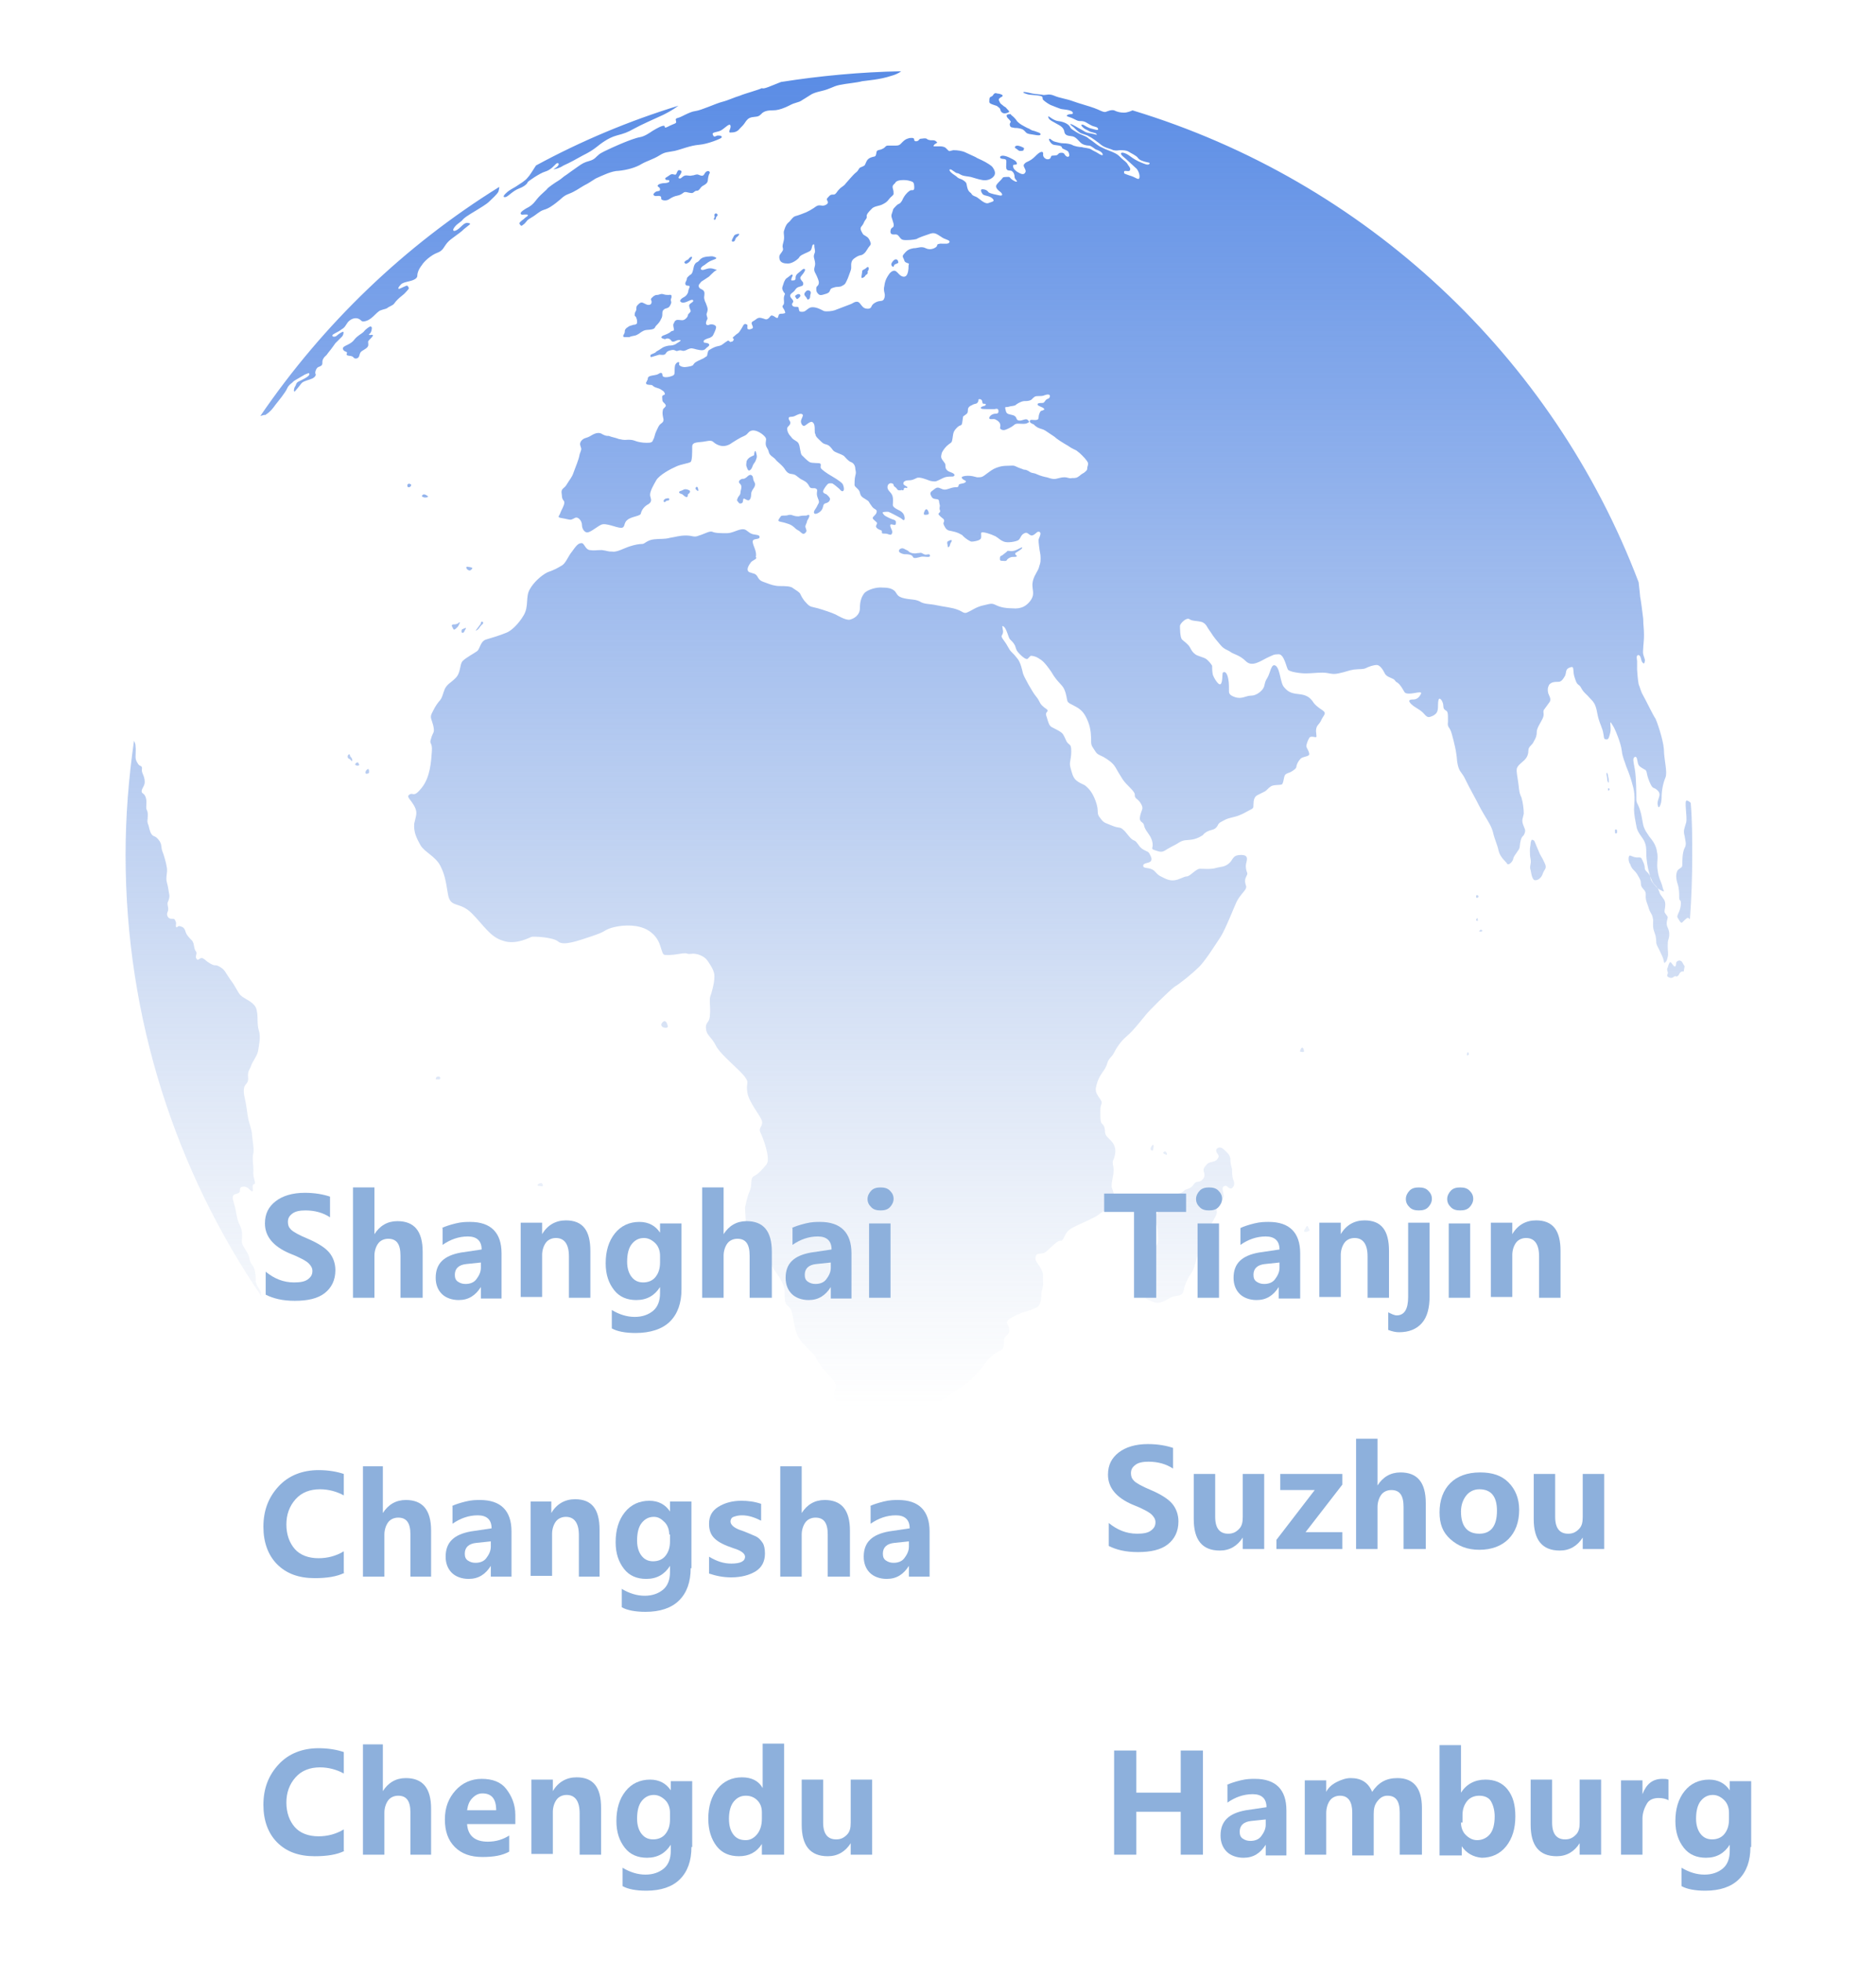 <?xml version="1.0" encoding="utf-8"?>
<!-- Generator: Adobe Illustrator 23.0.0, SVG Export Plug-In . SVG Version: 6.00 Build 0)  -->
<svg version="1.1" id="图层_1" xmlns="http://www.w3.org/2000/svg" xmlns:xlink="http://www.w3.org/1999/xlink" x="0px" y="0px"
	 viewBox="0 0 245 256" style="enable-background:new 0 0 245 256;" xml:space="preserve">
<style type="text/css">
	.st0{fill-rule:evenodd;clip-rule:evenodd;fill:url(#SVGID_1_);}
	.st1{fill:#8DB0DC;}
</style>
<g>
	<linearGradient id="SVGID_1_" gradientUnits="userSpaceOnUse" x1="118.702" y1="183.94" x2="118.702" y2="9.31">
		<stop  offset="0" style="stop-color:#8DAAD6;stop-opacity:0"/>
		<stop  offset="0.163" style="stop-color:#7EA1DB;stop-opacity:0.163"/>
		<stop  offset="0.44" style="stop-color:#6A95E0;stop-opacity:0.44"/>
		<stop  offset="0.718" style="stop-color:#5E8EE4;stop-opacity:0.718"/>
		<stop  offset="1" style="stop-color:#5A8CE5"/>
	</linearGradient>
	<path class="st0" d="M80.8,57.3c0.9,0.2,0.8,0.1,1.3,0.1c0.5,0,0.7,0.1,1,0.2c0.3,0.1,0.8,0.2,1.3,0.2c0.5,0,0.8,0,0.9-0.4
		c0.2-0.3,0.2-0.7,0.4-1.1c0.2-0.4,0.3-0.7,0.5-0.9c0.2-0.2,0.6-0.3,0.4-0.9c-0.1-0.5-0.1-0.7,0-1.1C87,53,87,53,86.9,52.8
		c-0.1-0.2-0.4-0.3-0.4-0.6c0-0.3-0.1-0.5,0.1-0.6c0.2-0.1,0.3-0.1,0.2-0.3c-0.1-0.2-0.1-0.2-0.4-0.4c-0.3-0.2-0.4-0.2-0.7-0.3
		c-0.3-0.1-0.4-0.2-0.5-0.3c-0.1-0.1-0.7,0-0.8-0.2c-0.1-0.2,0-0.1,0.1-0.4c0.2-0.3,0-0.3,0.2-0.5c0.2-0.2,0.8-0.2,1.1-0.3
		c0.3-0.1,0.4-0.3,0.6-0.2c0.2,0.1,0,0.4,0.3,0.5c0.3,0.1,0.7,0,1-0.1c0.3-0.1,0.4-0.2,0.4-0.5c0-0.3,0-0.8,0.1-1
		c0.1-0.2,0.3-0.4,0.5-0.3c0.1,0.1-0.2,0.3,0.2,0.5c0.4,0.2,0.8,0.1,1.3,0c0.4-0.1,0.3-0.2,0.5-0.4c0.2-0.2,0.7-0.4,0.9-0.5
		c0.3-0.1,0.5-0.3,0.7-0.4c0.1-0.1,0.1-0.7,0.3-0.8c0.2-0.1,0.6-0.4,1.1-0.5c0.6-0.1,0.7-0.3,1-0.5c0.3-0.2,0.4-0.3,0.5-0.2
		c0.1,0.1,0.2,0.2,0.3,0.1c0.1,0,0.2,0,0.3-0.2c0.1-0.2-0.1-0.2-0.1-0.3c0-0.1,0.2-0.2,0.4-0.4c0.2-0.2,0.3-0.1,0.6-0.6
		c0.3-0.4,0.4-0.9,0.7-0.8c0.3,0.1,0.2,0.2,0.2,0.4c0,0.2,0,0.3,0.3,0.3c0.3-0.1,0.5-0.1,0.4-0.4c-0.1-0.3-0.3-0.5,0.1-0.7
		c0.4-0.2,0.5-0.5,1-0.4c0.5,0.1,0.6,0.3,0.9,0.1c0.3-0.2,0.3-0.5,0.6-0.4c0.3,0.1,0.4,0.3,0.6,0.3c0.2,0,0.1-0.4,0.3-0.5
		c0.2-0.1,0.4,0,0.6-0.1c0.2,0,0.2-0.1,0-0.5c-0.2-0.3-0.3-0.4-0.1-0.6c0.2-0.2,0-0.7,0.1-1.1c0.1-0.4,0.2-0.3,0-0.5
		c-0.2-0.3-0.3-0.5-0.2-0.8c0.1-0.3,0.1-0.3,0.2-0.6c0.2-0.4,0.2-0.4,0.5-0.6c0.3-0.2,0.5-0.5,0.6-0.3c0.1,0.1-0.1,0.2-0.1,0.4
		c-0.1,0.1-0.1,0.4,0.1,0.3c0.3,0,0.3,0,0.4-0.2c0-0.3,0-0.5,0.4-0.8c0.4-0.3,0.5-0.5,0.7-0.5c0.2,0,0.2,0.2-0.1,0.6
		c-0.3,0.4-0.5,0.5-0.3,0.8c0.2,0.3,0.3,0.3,0.3,0.5c0,0.2,0,0.3-0.4,0.4c-0.4,0.1-0.5,0.2-0.7,0.5c-0.2,0.3-0.6,0.4-0.6,0.7
		s0.3,0.4,0.4,0.7c0,0.3-0.3,0.3-0.1,0.6c0.2,0.3,0.8,0,0.8,0.3c0.1,0.4,0,0.5,0.5,0.5c0.5,0,0.7-0.6,1.3-0.6c0.6,0,1.1,0.3,1.5,0.5
		c0.4,0.1,1.1,0,1.4-0.1c0.3-0.1,1.8-0.7,2.1-0.8c0.3-0.1,0.8-0.6,1.2-0.1c0.4,0.5,0.5,0.7,1.1,0.7c0.6-0.1,0.2-0.4,0.9-0.8
		c0.7-0.4,1,0,1.2-0.6c0.2-0.6-0.2-0.8,0-1.6c0.1-0.8,0.4-1.2,0.6-1.5c0.2-0.3,0.6-0.6,0.9-0.4c0.3,0.2,0.5,0.6,0.9,0.7
		c0.4,0.1,0.6-0.2,0.7-0.7c0.1-0.5,0-0.7,0.1-0.9c0.1-0.2-0.5-0.1-0.6-0.5c-0.1-0.4-0.4-0.5,0-0.9c0.4-0.5,0.7-0.6,1.2-0.7
		c0.6,0,1-0.3,1.6,0c0.6,0.3,1.2,0,1.4-0.2c0.2-0.2-0.1-0.3,0.5-0.4c0.6,0,1.1,0.1,1.2-0.2c0.1-0.3-0.6-0.3-1.1-0.7
		c-0.5-0.3-0.8-0.6-1.4-0.4c-0.6,0.2-1.5,0.5-1.8,0.7c-0.3,0.1-1.4,0.2-1.8,0.1c-0.4-0.1-0.5-0.7-0.9-0.7c-0.3,0-0.8,0.1-0.7-0.5
		c0.1-0.6,0.5-0.2,0.4-0.9c-0.2-0.8-0.4-0.9-0.2-1.4c0.2-0.5,0-0.4,0.5-0.9c0.5-0.5,0.4-0.1,0.8-0.7c0.3-0.7,0.7-1.1,1-1.3
		c0.3-0.2,0.5,0.1,0.6-0.3c0-0.4,0-0.8-0.3-0.9c-0.3-0.1-0.6-0.2-1.1-0.2c-0.5,0-1,0.1-1.1,0.4c-0.2,0.2-0.4,0.3-0.3,0.7
		c0.1,0.3,0.1,0.5,0.1,0.7c0,0.2-0.3,0.3-0.6,0.7c-0.3,0.4-0.5,0.5-0.9,0.7c-0.4,0.2-1.1,0.2-1.4,0.6c-0.3,0.3-0.7,0.7-0.6,1
		c0,0.3-0.2,0.3-0.4,0.8c-0.2,0.5-0.6,0.5-0.3,1.1c0.3,0.6,0.3,0.4,0.7,0.7c0.3,0.2,0.4,0.5,0.5,0.8c0.1,0.3-0.2,0.4-0.4,0.8
		c-0.2,0.3-0.3,0.5-0.6,0.7c-0.3,0.2-0.4,0-1.1,0.5c-0.7,0.5-0.3,1.1-0.5,1.6c-0.2,0.5-0.3,0.9-0.5,1.3c-0.2,0.4-0.2,0.5-0.6,0.7
		c-0.3,0.2-0.7,0.1-1,0.2c-0.3,0.1-0.5,0.1-0.6,0.4c-0.1,0.3-0.3,0.4-0.7,0.5c-0.3,0.1-0.6,0.2-0.8,0c-0.2-0.2-0.3-0.3-0.3-0.7
		c0-0.4,0.2-0.3,0.3-0.6c0.1-0.3,0-0.5-0.2-1c-0.2-0.5-0.5-0.7-0.3-1.3c0.2-0.6-0.2-1.1-0.1-1.5c0.1-0.4,0.2-0.3,0.1-0.8
		c-0.1-0.4,0-0.6-0.1-0.6c-0.2,0-0.2,0.1-0.3,0.5c-0.1,0.4-0.3,0.4-0.7,0.6c-0.4,0.2-0.8,0.3-1,0.7c-0.3,0.3-0.9,0.7-1.4,0.7
		c-0.5,0-1-0.1-1.1-0.6c-0.1-0.5,0.1-0.6,0.3-0.9c0.2-0.3,0.2-0.3,0.1-0.7c0-0.4,0.2-0.7,0.2-1.2c0-0.4-0.1-0.7,0-0.9
		c0.1-0.3,0.2-0.7,0.5-1c0.4-0.3,0.6-0.8,1-0.9c0.4-0.1,0.9-0.3,1.4-0.5c0.4-0.2,0.6-0.3,0.9-0.5c0.3-0.2,0.5-0.4,0.8-0.4
		c0.3,0,0.4,0.1,0.7,0c0.3-0.1,0.5-0.3,0.4-0.5c-0.1-0.2-0.2-0.3,0-0.5c0.2-0.2,0.3-0.4,0.6-0.4c0.3,0,0.3,0,0.5-0.2
		c0.2-0.3,0.3-0.4,0.5-0.6c0.2-0.2,0.6-0.4,0.7-0.6c0.2-0.2,1-1.2,1.4-1.5c0.4-0.3,0.3-0.6,0.7-0.7c0.4-0.2,0.4-0.1,0.6-0.6
		c0.2-0.5,0.5-0.6,0.8-0.7c0.3-0.1,0.4,0,0.5-0.3c0.1-0.3,0-0.5,0.3-0.6c0.3-0.1,0.2,0,0.6-0.2c0.4-0.2,0.3-0.4,0.7-0.4
		c0.5,0,0.6,0,1,0c0.5,0,0.6-0.2,0.8-0.4c0.2-0.2,0.4-0.4,0.7-0.5c0.3-0.1,0.3-0.1,0.6-0.1c0.3,0,0.3,0.2,0.3,0.3
		c0,0.1,0.2,0.2,0.4,0.1c0.2,0,0.2-0.3,0.5-0.3c0.2,0,0.5-0.1,0.7,0c0.2,0.1,0,0.1,0.5,0.2c0.5,0,0.6,0,0.8,0.2
		c0.2,0.1,0,0.2-0.2,0.3c-0.1,0.1-0.3,0.3-0.1,0.3c0.1,0,0.5,0,0.8,0c0.3,0,0.6,0.1,0.7,0.2c0.1,0.1,0.1,0.1,0.3,0.3
		c0.2,0.2,0.2,0.1,0.7,0c0.6,0,1.2,0.1,1.6,0.3c0.4,0.2,0.9,0.4,1.3,0.6c0.3,0.2,0.4,0.2,0.8,0.4c0.4,0.2,0.6,0.3,0.9,0.5
		c0.3,0.2,0.5,0.3,0.7,0.7c0.2,0.4,0.2,0.7-0.1,1c-0.3,0.3-0.8,0.5-1.4,0.4c-0.6-0.1-1.1-0.3-1.5-0.4c-0.5-0.1-0.8-0.1-1.1-0.2
		c-0.3-0.1-0.5-0.3-0.7-0.3c-0.2,0-0.7-0.5-0.9-0.5c-0.1,0-0.2,0.1,0.1,0.4c0.3,0.3,0.6,0.4,0.9,0.7c0.3,0.2,0.4,0.1,0.8,0.4
		c0.4,0.3,0.3,0.4,0.4,0.8c0.1,0.4,0.2,0.6,0.5,0.8c0.2,0.3,0.2,0.3,0.7,0.5c0.4,0.2,1.1,1,1.6,0.8c0.5-0.2,0.9-0.2,0.5-0.6
		c-0.4-0.4-1.1-0.3-1.3-0.6c-0.2-0.3-0.3-0.6,0-0.6c0.3,0,0.6,0.1,0.8,0.4c0.3,0.2,1,0.3,1.4,0.4c0.4,0.1,0.5-0.1,0.2-0.4
		c-0.4-0.3-0.7-0.6-0.6-0.9c0.1-0.2,0.3-0.4,0.6-0.7c0.3-0.3,0.2-0.4,0.6-0.4c0.4,0,0.5-0.1,0.7,0.2c0.2,0.2,0.7,0.5,0.8,0.4
		c0.1-0.1-0.3-0.3-0.3-0.6c0-0.3-0.1-0.6-0.4-0.8c-0.2-0.1-0.7,0.1-0.7-0.5c0-0.6,0.1-0.9-0.1-1c-0.2-0.1-0.7,0-0.7-0.3
		c0.1-0.3,0.7-0.2,1.3,0.1c0.6,0.3,0.8,0.4,0.9,0.7c0.1,0.3-0.5,0.1-0.5,0.3c0,0.3,0.1,0.5,0.5,0.8c0.5,0.3,0.9,0.5,1.1,0.1
		c0.2-0.3-0.3-0.7-0.2-1c0.2-0.3,0.3-0.3,0.7-0.5c0.4-0.2,0.7-0.5,1-0.8c0.3-0.3,0.7-0.5,0.8-0.3c0.1,0.2-0.1,0.4,0.2,0.7
		c0.3,0.3,0.7,0.2,0.8,0c0.1-0.2,0-0.3,0.4-0.3c0.5,0,0.5-0.1,0.7-0.3c0.2-0.1,0.6-0.1,0.7,0.1c0.1,0.2,0.4,0.5,0.6,0.3
		c0.1-0.1,0-0.5-0.1-0.6c0-0.1-0.5-0.3-0.7-0.4c-0.2-0.1,0-0.3-0.5-0.4c-0.5-0.1-0.8,0-1.1-0.4c-0.3-0.4-0.2-0.5-0.1-0.5
		c0.2,0.1,0.3,0.3,0.7,0.4c0.4,0.1,0.7,0.2,1.1,0.2c0.4,0,0.9,0.1,1.1,0.2c0.3,0.2,1,0.3,1.3,0.3c0.2,0.1,0.9,0.1,1.2,0.3
		c0.3,0.2,0.6,0.3,0.9,0.5c0.3,0.2,0.7,0.4,0.6,0.1c-0.1-0.3-0.6-0.5-0.9-0.6c-0.2-0.1-0.6-0.5-0.9-0.5c-0.3,0-0.8-0.1-1.1-0.4
		c-0.3-0.3-0.6-0.7-1-0.8c-0.4-0.1-1,0-1.1-0.6c-0.1-0.7-0.8-0.9-1.1-1.1c-0.3-0.2-0.9-0.4-1-0.8c-0.1-0.4,0.5,0.4,1.3,0.5
		c0.8,0.1,1.3,0.4,1.5,0.7c0.2,0.3,0,0.2,0.8,0.7c0.8,0.5,1.3,0.5,1.7,0.9c0.5,0.3,0.9,0.7,1.4,1c0.6,0.3,0.8,0.4,1.6,0.7
		c0.7,0.3,0.8,0.4,1.2,0.8c0.4,0.4,0.7,0.5,0.9,0.9c0.3,0.4,0.4,0.6,0.2,0.8c-0.2,0.1-0.7-0.1-0.7,0.1c0,0.3-0.1,0.2,0.7,0.5
		c0.8,0.2,1.2,0.7,1.3,0.3c0.1-0.4-0.2-1.1-0.5-1.3c-0.2-0.2-1-0.9-1.2-1.1c-0.2-0.2-0.8-0.6-0.7-0.8c0.1-0.2,0.7,0,1.2,0.4
		c0.4,0.3,0.9,0.6,1.4,0.8c0.5,0.2,0.9,0.4,1.1,0.2c0.2-0.2-0.3-0.2-0.6-0.3c-0.3-0.1-0.7-0.2-0.9-0.5c-0.2-0.3-0.9-0.6-1.2-0.8
		c-0.3-0.2-0.8-0.2-1.1-0.2c-0.3,0-0.4,0.1-0.9,0c-0.4-0.2-1.1-0.3-1.6-0.7c-0.5-0.4-1.3-1-1.6-1.1c-0.2-0.2-0.9-0.3-1.2-0.5
		c-0.3-0.2-0.6-0.5-0.8-0.7c-0.3-0.2-0.6-0.5-0.3-0.4c0.3,0.1,0.9,0.5,1.3,0.7c0.4,0.2,0.5,0.4,1.2,0.5c0.6,0.1,1,0.3,0.8,0.1
		c-0.1-0.2-0.7-0.2-1-0.4c-0.3-0.2-0.5-0.2-0.8-0.5c-0.3-0.3-0.2-0.4,0.1-0.3c0.2,0.1,0.6,0.4,1.1,0.5c0.4,0.1,0.9,0.3,0.8,0
		c-0.1-0.3-0.5-0.2-1-0.5c-0.4-0.2-0.7-0.5-1.2-0.5c-0.4,0-0.4,0-1-0.3c-0.6-0.3-1.1-0.3-0.8-0.5c0.3-0.2,0.8,0,0.7-0.3
		c-0.1-0.4-1.3-0.4-1.6-0.5c-0.3-0.1-0.8-0.3-1.3-0.5c-0.4-0.2-0.8-0.5-1-0.7c-0.1-0.2,0.1-0.4-0.4-0.5c-0.4-0.1-1.3-0.1-1.6-0.2
		c-0.3-0.1-0.7-0.2-0.5-0.3c0.2,0,0.7,0.1,1.1,0.2c0.4,0.1,1.1,0.1,1.5,0.2c0.4,0,0.7-0.2,1.4,0.1c0.7,0.3,1.6,0.4,2.4,0.7
		c0.8,0.3,2.3,0.7,2.8,0.9c0.6,0.2,1.2,0.6,1.5,0.5c0.3-0.1,0.7-0.3,1.1-0.2c0.4,0.2,0.8,0.3,1.3,0.3c0.4,0,0.9-0.2,1.1-0.3
		c30.4,9.2,54.9,32.1,66.1,61.6c0.1,1,0.2,1.7,0.2,1.9c0.1,0.5,0.3,2,0.4,2.9c0,0.9,0.1,1.1,0.1,2.1c0,1-0.2,2.1-0.1,2.5
		c0.1,0.4,0.3,0.8,0.2,0.9c0,0.2-0.1,0.3-0.1,0.3c-0.1,0-0.2-0.1-0.3-0.3c-0.1-0.2-0.1-0.7-0.4-0.8c-0.4,0-0.2,0.6-0.2,0.8
		c0,0.3,0,0.9,0,1.1c0,0.2,0.1,1.4,0.2,1.9c0.2,0.5,0.3,1,0.6,1.5c0.3,0.5,1.3,2.6,1.6,3c0.2,0.4,1,2.7,1.1,4c0,1.3,0.5,3,0.2,3.7
		c-0.3,0.7-0.5,1.7-0.5,2.6c0,0.9-0.4,1.7-0.5,1c-0.2-0.7,0.6-1.3,0-1.9c-0.6-0.6-0.6,0-1.1-1.2c-0.5-1.2-0.2-1.4-0.7-1.6
		c-0.5-0.3-0.7-0.4-0.8-0.8c-0.1-0.4-0.1-0.9-0.4-0.8c-0.3,0.2-0.2,0.5,0,1.6c0.2,1.1,0.2,3.3,0.2,3.9c0,0.6,0.2,0.5,0.5,1.5
		c0.3,1,0.3,1.7,0.5,2.2c0.2,0.5,0.3,0.6,0.7,1.2c0.5,0.6,0.9,1.2,1,2c0.2,0.8-0.1,1.5,0.1,2.5c0.1,0.9,0.5,1.5,0.6,2
		c0.1,0.5,0.4,0.8,0,0.6c-0.5-0.2-0.8-0.5-1.2-1c-0.4-0.5-0.3-0.6-0.5-1.3c-0.2-0.6-0.4-1.8-0.4-2.6c0-0.7,0-1.3-0.5-2
		c-0.5-0.7-0.7-1-0.8-1.6c-0.1-0.5-0.3-1.5-0.3-2.1c0-0.7,0.2-1.7-0.1-2.9c-0.3-1.2-0.6-2-0.9-2.7c-0.2-0.7-0.5-1.2-0.6-2.1
		c-0.1-0.9-0.7-2.4-1-3c-0.3-0.5-0.5-0.9-0.5-0.6c0,0.3,0.1,0.7,0,1.2c-0.1,0.4-0.2,1-0.5,0.9c-0.3,0-0.3,0-0.4-0.7
		c-0.1-0.8-0.6-1.5-0.8-2.7c-0.2-1.1-0.4-1.4-0.9-1.9c-0.5-0.6-0.9-0.8-1.2-1.4c-0.3-0.6-0.5-0.2-0.8-1.2c-0.4-1,0-1.7-0.6-1.5
		c-0.7,0.2-0.5,0.6-0.7,1.1c-0.3,0.5-0.5,0.8-0.9,0.8c-0.4,0-0.9,0-1.2,0.4c-0.2,0.4-0.2,0.7-0.1,1.1c0.1,0.3,0.4,0.7,0.2,1.1
		c-0.2,0.3-0.6,0.8-0.8,1.1c-0.1,0.4,0.1,0.5-0.1,1c-0.2,0.5-0.8,1.3-0.8,1.8c0,0.5-0.1,0.8-0.4,1.3c-0.2,0.5-0.7,0.6-0.7,1.2
		c0,0.5-0.2,0.9-0.5,1.2c-0.3,0.3-0.9,0.7-1,1.1c-0.1,0.4,0.1,1.2,0.2,2c0.1,0.8,0.1,1.2,0.4,1.8c0.2,0.7,0.3,1.5,0.3,2.1
		c-0.1,0.6-0.3,0.8-0.1,1.4c0.2,0.6,0.4,0.7,0.2,1.2c-0.2,0.5-0.3,0.2-0.5,0.9c-0.2,0.8,0,0.9-0.4,1.4c-0.3,0.5-0.5,0.6-0.6,1.1
		c-0.2,0.5-0.7,0.8-0.8,0.5c-0.2-0.3-0.9-0.8-1.1-1.7c-0.2-0.9-0.5-1.4-0.7-2.3c-0.2-0.8-0.6-1.4-1.2-2.4c-0.6-1-0.8-1.5-1.3-2.4
		c-0.5-0.9-0.9-1.7-1.3-2.5c-0.4-0.7-0.7-0.7-0.9-2c-0.1-1.4-0.4-2.5-0.7-3.6c-0.3-1.1-0.6-0.7-0.5-1.6c0-0.9,0-1.1-0.1-1.3
		c-0.1-0.2-0.5-0.2-0.5-0.7c0-0.5-0.3-1-0.5-1c-0.1,0-0.2,0.2-0.2,0.9c0,0.7-0.1,1-0.6,1.3c-0.5,0.2-0.7,0.4-1.2-0.2
		c-0.5-0.6-1.2-0.8-1.7-1.3c-0.5-0.5-0.2-0.6,0.3-0.6s0.8-0.4,0.9-0.6c0.1-0.2,0.3-0.4-0.4-0.3c-0.6,0.1-1.5,0.3-1.7-0.1
		c-0.3-0.5-0.5-0.9-0.9-1.2c-0.4-0.2-0.2-0.3-0.6-0.5c-0.4-0.2-0.9-0.3-1.1-0.8c-0.2-0.4-0.6-1-1-1c-0.4,0-1,0.2-1.4,0.4
		c-0.4,0.2-0.8,0.1-1.6,0.2c-0.7,0.1-1,0.3-2,0.5c-0.9,0.2-1.2-0.1-2.1-0.1c-0.8,0-1.4,0.1-2.2,0.1c-0.7,0-2.1-0.2-2.3-0.5
		c-0.2-0.3-0.5-2-1.2-2c-0.7,0-0.7,0.1-1.6,0.5c-0.8,0.4-1.9,1.2-2.7,0.4c-0.8-0.8-1.6-0.9-2-1.2c-0.4-0.3-0.8-0.3-1.3-0.9
		c-0.5-0.6-0.8-0.9-1.3-1.7c-0.6-0.8-0.5-1-1.1-1.3c-0.7-0.2-1.3-0.1-1.7-0.4c-0.4-0.2-1.2,0.6-1.2,0.9c0,0.2,0,1.6,0.3,1.8
		c0.2,0.2,0.8,0.6,1,1c0.2,0.4,0.4,0.7,0.7,0.9c0.2,0.2,1.1,0.4,1.4,0.6c0.3,0.2,0.7,0.7,0.8,0.9c0,0.2,0,0.8,0.1,1.2
		c0.1,0.3,0.7,1.4,1,1.2c0.3-0.2,0.2-1.4,0.3-1.5c0.1-0.1,0.4-0.2,0.6,0.4c0.2,0.6,0.2,1.2,0.2,1.7s-0.1,0.8,0.8,1.1
		c0.9,0.3,1.4-0.2,2.1-0.2c0.7,0,1.4-0.6,1.6-1c0.2-0.3,0.1-0.7,0.5-1.3c0.4-0.6,0.5-2,1.1-1.6c0.6,0.4,0.6,2.3,1.1,2.8
		c0.5,0.6,0.9,0.8,1.9,0.9c1,0.1,1.4,0.4,1.8,0.9c0.3,0.5,0.7,0.8,1.3,1.2c0.6,0.4,0.2,0.6-0.1,1.2c-0.3,0.7-0.6,0.7-0.7,1.2
		c-0.1,0.5,0.1,1,0,1.1c-0.1,0.1-0.7-0.2-0.9,0.1c-0.2,0.3-0.4,0.9-0.4,1.1c0,0.2,0.6,1,0.3,1.2c-0.3,0.2-0.9,0.2-1.1,0.5
		c-0.3,0.3-0.5,0.8-0.5,1c0,0.2-0.4,0.5-0.8,0.7c-0.5,0.2-0.7,0.2-0.8,0.7c-0.1,0.4-0.1,0.7-0.3,0.9c-0.3,0.1-1.2,0-1.5,0.3
		c-0.3,0.2-0.4,0.4-0.7,0.6c-0.4,0.2-0.6,0.3-1,0.5c-0.4,0.2-0.5,0.7-0.5,1.2c0,0.5,0,0.5-0.6,0.8c-0.6,0.3-0.5,0.3-1.2,0.6
		c-0.7,0.3-1.3,0.3-1.9,0.6c-0.5,0.3-0.8,0.3-1,0.8c-0.3,0.5-0.7,0.5-1,0.6c-0.3,0.1-0.7,0.3-0.9,0.6c-0.3,0.2-0.8,0.5-1.5,0.6
		c-0.7,0.1-0.9,0-1.5,0.3c-0.6,0.4-1.1,0.6-1.6,0.9c-0.5,0.3-0.7,0.5-1.3,0.3c-0.6-0.2-0.8-0.2-0.7-0.5c0.1-0.4,0-1-0.4-1.6
		c-0.4-0.6-0.6-0.8-0.7-1.3c-0.1-0.5-0.7-0.3-0.5-1.2c0.2-0.9,0.5-0.9,0.1-1.6c-0.4-0.7-0.8-0.6-0.8-1.1c0.1-0.5-1.1-1.3-1.6-2.1
		c-0.5-0.8-0.5-0.8-0.9-1.5c-0.4-0.7-1.1-1.1-1.6-1.4c-0.6-0.3-0.8-0.3-1.1-0.8c-0.3-0.5-0.5-0.6-0.5-1.2c0-0.6,0-1.6-0.4-2.6
		c-0.4-1-0.8-1.5-1.5-1.9c-0.7-0.4-1.1-0.5-1.2-0.8c-0.1-0.3-0.1-0.8-0.4-1.5c-0.3-0.7-0.9-0.9-1.7-2.3c-0.9-1.3-1.2-1.5-1.7-1.8
		c-0.5-0.3-0.9-0.3-1-0.3c-0.1,0.1-0.3,0.3-0.4,0.4c-0.2,0.1-0.6-0.2-0.9-0.5c-0.3-0.3-0.5-0.5-0.6-0.8c-0.1-0.3-0.1-0.4-0.3-0.7
		c-0.2-0.3-0.5-0.5-0.6-0.7c-0.1-0.2-0.4-1.3-0.7-1.5c-0.3-0.2-0.2-0.1-0.1,0.6c0,0.7-0.5,0.4,0.1,1.2c0.6,0.8,0.6,1.1,1,1.5
		c0.4,0.4,0.4,0.4,0.8,0.9c0.4,0.5,0.6,1.5,0.7,1.9c0.1,0.4,1.2,2.4,1.7,3c0.5,0.6,0.4,0.8,0.8,1.2c0.4,0.4,0.6,0.4,0.7,0.6
		c0.1,0.3-0.4,0.2-0.1,0.9c0.2,0.7,0.3,1,0.5,1.2c0.2,0.2,1.3,0.6,1.6,1c0.3,0.5,0.2,0.4,0.5,1c0.4,0.6,0.6,0.2,0.6,1.3
		c0,1.1-0.3,1.4-0.1,2.1c0.2,0.7,0.3,1.3,0.8,1.7c0.5,0.4,1,0.5,1.2,0.7c0.2,0.2,0.8,0.6,1.3,2c0.5,1.4,0,1.5,0.6,2.2
		c0.5,0.7,0.7,0.6,1.6,1c1,0.4,0.9,0,1.6,0.7c0.6,0.7,0.7,0.9,1,1.1c0.3,0.2,0.3,0,0.8,0.7c0.5,0.8,1.2,0.7,1.4,1.1
		c0.2,0.4,0.4,0.7,0.2,1c-0.2,0.3-1,0.2-1,0.6c0,0.4,0.6,0.2,1.2,0.5c0.5,0.3,0.5,0.6,1.1,0.9c0.6,0.3,1.1,0.6,1.8,0.5
		c0.7-0.1,1.2-0.5,1.6-0.5c0.4,0,1.2-1,1.7-1c0.5,0,1.4,0.1,2.1-0.1c0.7-0.2,1.1-0.1,1.7-0.6c0.6-0.5,0.4-1.1,1.6-1.1
		s0.6,0.9,0.6,1.4c0,0.5,0.1,0.7,0.2,1c0,0.3-0.3,0.5-0.3,1c0,0.6,0.4,0.7-0.1,1.3c-0.5,0.6-0.8,1-1,1.4c-0.2,0.4-1.5,3.7-2.1,4.6
		c-0.6,0.9-2.1,3.3-2.9,4c-0.7,0.7-2.4,2.1-3.1,2.5c-0.7,0.5-3.5,3.3-3.7,3.6c-0.2,0.2-1.7,2.2-2.6,2.9c-0.8,0.7-1.3,1.5-1.6,2.1
		c-0.3,0.6-0.7,0.7-0.9,1.4c-0.2,0.7-0.6,1.1-0.9,1.6c-0.3,0.5-0.5,1.1-0.6,1.7c0,0.6,0.2,0.8,0.6,1.4c0.4,0.6,0,0.5,0,1.4
		c0,0.9,0,1.3,0.1,1.6c0.1,0.3,0.4,0.2,0.5,1c0,0.7,0.2,0.8,0.7,1.3c0.5,0.5,0.8,1.1,0.6,2c-0.2,0.9-0.4,0.5-0.2,1.5
		c0.2,1.1-0.5,2.3-0.1,3c0.3,0.7,0.1,1.3-0.3,2c-0.4,0.6-1.1,0.9-1.6,1.3c-0.5,0.4-2.5,1.2-3.4,1.7c-0.9,0.5-0.9,1.1-1.2,1.5
		c-0.3,0.4-0.2-0.2-1.1,0.6c-0.9,0.8-1.2,1.2-1.6,1.2c-0.4,0.1-0.7,0-0.8,0.3c-0.1,0.4-0.2,0.5,0.4,1.3c0.6,0.9,0.5,1.1,0.5,1.9
		c0.1,0.8-0.1,1.1-0.2,1.7c0,0.6,0,1.2-0.4,1.7c-0.4,0.4-1.8,0.7-2.5,1c-0.7,0.3-1.3,0.6-1.5,0.9c-0.2,0.3-0.1,0.2,0.1,0.7
		c0.2,0.5,0.1,0.9-0.1,1.1c-0.2,0.2-0.5,0.4-0.5,0.9c0,0.5,0,0.9-0.3,1.1c-0.4,0.2-1.4,0.7-2.1,1.7c-0.7,1-1.1,1.3-1.7,2
		c-0.6,0.7-1.3,1-2,1.5c-0.7,0.5-1.7,1.2-2.4,1.6c-0.7,0.4-1.2,0.2-1.8,0.5c-0.5,0.3-0.9,0.5-1.4,0.5c-0.6,0-1.3-0.2-1.7-0.2
		c-0.5,0-0.9,0.2-1.5,0c-0.5-0.1-1.2-0.3-1.6-0.1c-0.4,0.2-1.4,0.2-1.8,0.4c-0.4,0.2-1,0.5-1.4,0.5c-0.3,0-1-0.7-1.5-0.8
		c-0.5-0.1-0.5-0.5-0.8-1.1c-0.3-0.6-0.2-0.9,0-1.4c0.2-0.5,0-0.9-0.7-1.6c-0.7-0.8-1.6-1.8-1.8-2.4c-0.2-0.5-0.7-0.8-1.4-1.6
		c-0.7-0.7-1-1.1-1.3-2.1s-0.3-2.2-0.7-2.8c-0.4-0.6-0.6-0.3-0.7-1.2c-0.1-0.9,0.1-1.3-0.3-2.1c-0.4-0.8-0.7-1.2-1-1.6
		c-0.3-0.5-1.8-3.1-2.4-3.7c-0.5-0.6-1.4-1-1.4-2.1c0-1.1-0.1-2.1-0.1-2.5c0.1-0.3,0.2-1.2,0.6-2.1c0.4-0.9,0-1.7,0.6-2
		c0.6-0.3,1-0.8,1.6-1.5c0.6-0.8-0.5-3.6-0.8-4.2c-0.3-0.6,0.4-0.8,0.2-1.5c-0.2-0.7-1.7-2.4-1.9-3.7c-0.2-1.3,0.3-1.2-0.3-2
		c-0.6-0.9-3.2-2.9-3.8-4.1c-0.6-1.2-1.2-1.3-1.3-2.2c-0.1-0.9,0.4-0.7,0.5-1.6c0.1-0.9,0-1.4,0-2.1c0-0.6,0.1-0.5,0.3-1.3
		c0.2-0.8,0.3-1.2,0.3-1.9c0-0.7-0.5-1.4-0.9-2c-0.4-0.6-1.4-1-2.1-0.9c-0.8,0.1-0.3-0.2-1.5,0c-1.1,0.2-2,0.2-2.1,0.1
		c-0.2-0.1-0.3-0.7-0.6-1.5c-0.3-0.7-1-1.7-2.5-2.1c-1.5-0.4-3.2-0.1-4,0.2c-0.8,0.3-0.5,0.4-2.3,1c-1.8,0.6-3.7,1.3-4.4,0.7
		c-0.7-0.6-3.4-0.7-3.5-0.6c-0.1,0-2,1.1-3.7,0.5c-1.7-0.5-2.5-2-4.1-3.6c-1.6-1.6-2.8-0.6-3.1-2.5c-0.3-1.8-0.4-2.5-1-3.7
		c-0.6-1.2-2.1-1.8-2.6-2.7c-0.5-0.9-0.9-1.7-0.8-2.8c0.2-1,0.5-1.4,0-2.3c-0.5-0.9-1.1-1.2-0.6-1.5c0.5-0.3,0.5,0.5,1.6-0.9
		c1.1-1.4,1.2-3.4,1.3-4.7c0.1-1.3-0.4-0.9-0.1-1.7c0.2-0.8,0.5-0.7,0.3-1.6c-0.2-0.9-0.5-1.1-0.2-1.7c0.3-0.6,0.5-1,0.9-1.5
		c0.5-0.5,0.5-1,0.8-1.7c0.4-0.7,0.7-0.7,1.4-1.4c0.7-0.7,0.5-1.7,0.9-2.2c0.5-0.5,1.5-1,1.9-1.3c0.4-0.3,0.4-1.2,1.1-1.5
		c0.7-0.2,2-0.6,2.7-0.9c0.6-0.2,1.6-1.1,2.3-2.3c0.7-1.2,0.2-2.4,0.8-3.4c0.5-0.9,1.5-1.8,2.3-2.2c0.9-0.3,1.4-0.6,1.9-0.9
		c0.5-0.3,0.8-1.2,1.3-1.8c0.5-0.7,0.8-1.1,1.2-1.1c0.4-0.1,0.5,0.8,1.1,0.9c0.7,0.1,0.7,0,1.6,0c0.8,0.1,0.7,0.2,1.4,0.2
		c0.6,0.1,1.6-0.5,2.3-0.7c0.6-0.2,1.2-0.3,1.6-0.3c0.3,0,0.6-0.5,1.5-0.6c0.9-0.1,1.4,0,2.1-0.2c0.7-0.1,1.2-0.3,2.1-0.3
		c0.9,0,1,0.3,1.7,0c0.7-0.2,1.3-0.6,1.7-0.5c0.4,0.2,1.2,0.2,1.9,0.2c0.7,0,1.3-0.4,1.9-0.5c0.6-0.1,0.7,0.2,1.2,0.5
		c0.5,0.3,1.2,0.1,1.2,0.5c0,0.4-0.9,0.1-0.9,0.6c0,0.5,0.6,1.3,0.4,2C99,73,98.2,73.1,98,73.5c-0.3,0.4-0.6,1-0.1,1.2
		c0.5,0.2,0.8,0.1,1.1,0.7c0.3,0.5,0.6,0.5,1.1,0.7c0.5,0.2,1.1,0.4,1.7,0.4c0.7,0,1.5,0,1.8,0.3c0.3,0.2,0.8,0.5,0.9,0.7
		c0.1,0.2,0.3,0.7,0.8,1.2c0.5,0.6,0.8,0.5,1.5,0.7c0.7,0.2,1.9,0.6,2.3,0.8c0.4,0.2,1.2,0.7,1.8,0.7c0.6-0.1,1.4-0.6,1.4-1.5
		c0-0.9,0.2-1.5,0.6-2c0.4-0.4,1.5-0.8,2.4-0.7c0.9,0,1.3,0.2,1.6,0.5c0.3,0.4,0.3,0.7,1.2,0.9c0.9,0.2,1.4,0.1,2,0.4
		c0.6,0.4,1.3,0.3,2.2,0.5c0.9,0.2,2.1,0.3,2.8,0.6c0.6,0.2,0.8,0.6,1.3,0.3c0.5-0.2,1.1-0.7,2.1-0.9c0.9-0.2,1-0.3,1.6,0
		c0.6,0.3,1.4,0.4,1.9,0.4c0.5,0,0.7,0.1,1.4-0.1s1.4-1,1.5-1.6c0.1-0.7-0.2-1.1,0-1.9c0.2-0.8,0.7-1.3,0.8-1.8
		c0.1-0.4,0.2-0.4,0.2-1.1c0-0.7-0.1-0.7-0.2-1.6c-0.1-0.9-0.1-0.8,0.1-1.3c0.2-0.5,0-0.6-0.2-0.6c-0.2,0-0.5,0.5-0.9,0.5
		c-0.4-0.1-0.5-0.5-0.9-0.3c-0.5,0.2-0.5,0.7-0.8,0.9c-0.3,0.2-1.4,0.4-1.9,0.2c-0.5-0.2-0.6-0.4-1.1-0.7c-0.6-0.3-1.6-0.6-1.8-0.5
		c-0.2,0.1,0.1,0.7-0.2,0.9c-0.2,0.2-0.9,0.3-1.1,0.3c-0.2,0-0.8-0.4-1.1-0.7c-0.2-0.2,0-0.1-0.6-0.4c-0.7-0.3-1.3-0.3-1.4-0.4
		c-0.2-0.1-0.3-0.2-0.5-0.6c-0.2-0.4,0-0.4,0-0.6c0-0.3-0.2-0.3-0.5-0.6c-0.3-0.3-0.3-0.3-0.1-0.5c0.2-0.2,0-0.3,0-0.5
		c0-0.3,0.1-0.3,0-0.6c-0.1-0.3,0-0.5-0.2-0.6c-0.2-0.1-0.6,0-0.8-0.3c-0.2-0.3-0.3-0.6,0-0.8c0.3-0.2,0.6-0.6,1-0.4
		c0.5,0.2,0.6,0.3,1.2,0.1c0.6-0.2,0.7-0.2,1-0.2c0.4,0,0.2-0.3,0.4-0.4c0.3-0.1,0.6-0.1,0.7-0.2c0.2-0.1,0.2-0.2,0-0.3
		c-0.2-0.1-0.4-0.2-0.4-0.4c0-0.1,0.4-0.2,0.8-0.2c0.5,0,0.8,0.1,1.2,0.2c0.5,0,0.6,0,0.9-0.2c0.3-0.2,0.9-0.7,1.3-0.9
		c0.4-0.2,1-0.4,1.7-0.4c0.7,0,0.8-0.1,1.2,0.1c0.4,0.2,0.8,0.3,1,0.4c0.3,0,0.5,0.1,0.8,0.3c0.3,0.2,0.5,0.1,0.9,0.3
		c0.4,0.2,1.2,0.4,1.3,0.4c0.1,0,0.7,0.3,1.2,0.2c0.5-0.1,0.7-0.2,1.1-0.2c0.5,0,0.6,0.2,1,0.1c0.5,0,0.6,0,1-0.3
		c0.3-0.3,0.5-0.3,0.7-0.5c0.2-0.2,0.3-0.2,0.3-0.6c0.1-0.4,0.2-0.5-0.1-0.9c-0.2-0.3-0.9-1-1.2-1.2c-0.2-0.2-0.5-0.2-1.2-0.7
		c-0.7-0.4-1.5-0.9-1.8-1.2c-0.3-0.2-0.9-0.6-1.2-0.8c-0.3-0.2-0.6-0.2-1-0.4c-0.3-0.2-0.3-0.2-0.5-0.4c-0.2-0.1-0.6-0.2-0.5-0.5
		c0.1-0.2,0.6,0,0.9-0.1c0.3,0,0.2-0.4,0.3-0.7c0.1-0.3,0.2-0.5,0.4-0.5c0.2-0.1,0.4-0.1,0.2-0.3c-0.2-0.2-0.8-0.3-0.8-0.5
		c0-0.2,0.3-0.2,0.6-0.2c0.3,0,0.3-0.2,0.5-0.4c0.2-0.2,0.4-0.1,0.5-0.4c0.1-0.3-0.2-0.4-0.7-0.2c-0.5,0.2-1,0-1.3,0.2
		c-0.4,0.3-0.3,0.4-0.7,0.5c-0.4,0.1-0.6,0-0.9,0.1c-0.3,0.1-0.7,0.3-0.9,0.5c-0.2,0.1-0.6,0.1-0.9,0.2c-0.3,0.1-0.5-0.1-0.4,0.3
		c0.1,0.4,0.1,0.6,0.6,0.7c0.4,0.1,0.6,0.1,0.8,0.4c0.1,0.3,0.2,0.4,0.5,0.4c0.3,0,0.8-0.3,1-0.1c0.2,0.2,0.3,0.3,0,0.4
		c-0.2,0.2-1,0.1-1.2,0.1c-0.2,0-0.4,0-0.6,0.2c-0.2,0.2-0.8,0.5-1.1,0.6c-0.3,0.1-0.6,0-0.7-0.2c0-0.2,0.1-0.3,0-0.6
		c-0.1-0.3-0.6-0.6-0.8-0.6c-0.2,0-0.7,0.1-0.6-0.2c0.1-0.3,0.5-0.5,0.8-0.5c0.3,0,0.4-0.1,0.4-0.3c0-0.3-0.1-0.4-0.5-0.3
		c-0.4,0-0.6,0-1,0c-0.4,0-0.9,0-0.8-0.2c0.1-0.2,0.6-0.2,0.6-0.3c0.1-0.2,0-0.2-0.3-0.2c-0.2-0.1,0-0.5-0.4-0.6
		c-0.4,0-0.1,0.1-0.3,0.4c-0.2,0.3-0.3,0.1-0.8,0.4c-0.5,0.2-0.5,0.5-0.5,0.7c0,0.3-0.1,0.4-0.4,0.6c-0.2,0.2-0.2-0.1-0.3,0.7
		c-0.1,0.9-0.2,0.4-0.7,0.9c-0.5,0.5-0.5,0.7-0.6,1.4c-0.1,0.6-0.1,0.5-0.5,0.8c-0.4,0.3-0.7,0.7-0.9,1.1c-0.1,0.5-0.2,0.6,0.2,1.1
		c0.4,0.5,0.2,0.4,0.3,0.9c0.2,0.5,0.7,0.5,1,0.7c0.3,0.2,0.1,0.4-0.1,0.4c-0.2,0-0.7,0-1,0.1c-0.3,0.1-0.8,0.4-1.1,0.5
		c-0.2,0.1-0.8,0-1-0.1c-0.3-0.1-1.2-0.5-1.6-0.3c-0.4,0.2-0.6,0.3-1.1,0.3c-0.5,0-0.7,0.3-0.6,0.5c0.1,0.2,0.5,0.3,0.5,0.4
		c0,0.2-0.2,0-0.4,0.1c-0.1,0,0,0.3-0.2,0.3c-0.2,0,0-0.1-0.3,0c-0.3,0-0.3,0-0.4-0.1c-0.1-0.1-0.1-0.2-0.4-0.4
		c-0.2-0.2,0-0.3-0.3-0.4c-0.3-0.1-0.6,0.1-0.6,0.5c0,0.4,0.4,0.6,0.6,1c0.2,0.4,0.1,1.1,0.1,1.3c0,0.2,0.2,0.4,0.6,0.6
		c0.4,0.2,0.6,0.3,0.8,0.6c0.2,0.4,0.2,0.8,0,0.8c-0.2-0.1-0.2-0.2-0.6-0.4c-0.4-0.2-1.1-0.6-1.4-0.7c-0.3,0-0.9,0-0.7,0.2
		c0.2,0.3,0.2,0.3,0.8,0.6c0.6,0.3,0.8,0.2,0.9,0.5c0,0.3,0,0.5-0.3,0.4c-0.4-0.1-0.5-0.1-0.4,0.3c0.1,0.3,0.3,0.5,0.2,0.8
		c-0.1,0.3-0.3,0.2-0.6,0.1c-0.3-0.1-0.6,0-0.7-0.1c-0.1-0.2,0.1-0.3-0.2-0.4c-0.3-0.1-0.6-0.3-0.6-0.5c0-0.2,0.3-0.4,0-0.6
		c-0.3-0.3-0.6-0.4-0.3-0.7c0.3-0.3,0.4-0.4,0.4-0.7c-0.1-0.3-0.4-0.2-0.7-0.7c-0.4-0.5-0.2-0.5-0.7-0.8c-0.5-0.3-0.7-0.4-0.8-0.9
		c-0.1-0.5-0.7-0.7-0.7-1c0-0.3,0-0.8,0.1-1.2c0.1-0.4,0.1-0.4,0-0.9c0-0.5-0.3-0.8-0.6-0.9c-0.3-0.1-0.7-0.6-0.9-0.8
		c-0.3-0.2-0.7-0.3-1.1-0.5c-0.4-0.2-0.3-0.3-0.7-0.7c-0.4-0.4-0.7-0.2-1.1-0.6c-0.4-0.4-0.8-0.7-0.8-1c-0.1-0.2-0.1-0.2-0.1-0.6
		c0-0.4,0-0.8-0.3-1c-0.3-0.2-0.9,0.5-1.1,0.5c-0.2,0-0.4-0.3-0.4-0.6c0-0.3,0.4-0.8,0.2-0.9c-0.2-0.2-0.6,0-1,0.2
		c-0.4,0.2-0.8,0-0.8,0.3c0,0.3,0.3,0.4,0.2,0.7c-0.1,0.3-0.3,0.3-0.4,0.6c0,0.3,0.1,0.7,0.5,1.1c0.3,0.5,0.8,0.5,1,0.9
		c0.2,0.4,0.2,1.2,0.4,1.5c0.3,0.3,0.7,0.7,1,0.9c0.3,0.2,1.3,0.1,1.4,0.2c0.2,0.1,0,0.4,0.1,0.6c0.1,0.2,0.8,0.7,1.5,1.1
		c0.7,0.4,1.4,0.9,1.4,1.1c0.1,0.2,0.2,0.7,0,0.8c-0.2,0.1-0.4-0.2-0.5-0.3c-0.1-0.1-0.7-0.6-0.9-0.7c-0.2,0-0.5-0.1-0.7,0.2
		c-0.2,0.2-0.5,0.7-0.5,0.8c-0.1,0.2,0.3,0.4,0.4,0.4c0.1,0.1,0.4,0.3,0.5,0.6c0,0.3-0.2,0.5-0.6,0.6c-0.4,0.1-0.2,0.6-0.6,1
		c-0.4,0.4-0.9,0.5-0.9,0.2c0-0.3,0.2-0.4,0.4-0.8c0.2-0.5,0.4-0.4,0.1-1.1c-0.3-0.7,0.1-1-0.2-1.2c-0.3-0.2-0.7,0.1-0.9-0.3
		c-0.2-0.4-0.4-0.6-0.8-0.8c-0.4-0.2-0.4-0.2-0.9-0.6c-0.5-0.4-0.9,0-1.4-0.7c-0.4-0.7-1.1-1.1-1.3-1.4c-0.2-0.3-0.8-0.5-0.9-1
		c-0.1-0.5-0.4-0.6-0.4-1.1c0-0.5,0.2-0.6-0.2-1c-0.4-0.4-1.1-0.8-1.6-0.7c-0.5,0.1-0.5,0.5-1,0.7c-0.5,0.2-1.3,0.7-1.9,1.1
		c-0.6,0.3-1.1,0.3-1.7,0c-0.6-0.3-0.4-0.6-1.4-0.4c-0.9,0.2-1.8,0-1.8,0.7c0,0.8,0,1.8-0.2,2c-0.3,0.2-1.3,0.3-1.9,0.6
		c-0.7,0.3-2.2,1.1-2.6,1.8c-0.4,0.7-0.8,1.4-0.8,1.9c0,0.4,0.4,0.8-0.2,1.2c-0.6,0.3-0.9,0.8-1,1.2c0,0.4-1.3,0.4-1.8,0.9
		c-0.5,0.4-0.2,1-0.8,1c-0.6,0-2-0.7-2.6-0.4c-0.6,0.3-1.4,1-1.8,1c-0.4,0-0.7-0.5-0.7-1s-0.5-1.1-0.9-0.9c-0.4,0.2-0.5,0.3-0.9,0.2
		c-0.4-0.1-0.5-0.1-1-0.2c-0.5-0.1-0.1-0.3,0-0.7c0.1-0.3,0.5-0.9,0.5-1.3c0-0.3-0.2-0.2-0.3-0.7c0-0.4-0.2-0.8,0.1-1.1
		c0.3-0.3,0.3-0.2,0.6-0.7c0.3-0.5,0.6-0.8,0.8-1.4c0.2-0.6,0.7-1.7,0.8-2.4c0.2-0.6,0.3-0.6,0.1-1.1c-0.2-0.5,0.3-0.9,0.6-1
		c0.3-0.1,0.4-0.1,0.9-0.4c0.5-0.3,1-0.4,1.4-0.1c0.4,0.2,0.5,0.2,0.8,0.2C80,57.1,80.3,57.1,80.8,57.3L80.8,57.3z M220.8,104.8
		c0.2,2.3,0.2,4.6,0.2,6.9c0,2.8-0.1,5.6-0.3,8.3c-0.1-0.1-0.2-0.2-0.3-0.2c-0.2,0.1-0.5,0.4-0.7,0.6c-0.2,0.2-0.4-0.3-0.6-0.6
		c-0.2-0.3,0.3-0.7,0.4-1.6c0.1-0.9-0.2-0.5-0.2-1c0-0.5,0-1.2-0.2-1.8c-0.2-0.6-0.3-1.3,0-1.8c0.4-0.4,0.6-0.3,0.6-0.7
		s0-1.6,0.3-2.2c0.3-0.5,0.1-0.9,0-1.6c-0.2-0.7,0-1,0.2-1.7c0.2-0.7-0.3-3,0.1-2.9C220.4,104.5,220.6,104.6,220.8,104.8
		L220.8,104.8z M220,126.1c0,0.2-0.1,0.5-0.1,0.7c-0.2,0-0.3,0-0.4,0.1c-0.2,0.1-0.2,0.4-0.4,0.5c-0.2,0.2-0.2-0.1-0.5,0.1
		c-0.2,0.2-0.5,0.2-0.8,0c-0.2-0.2,0.1-0.4,0-0.6c-0.1-0.3-0.1-0.5,0-0.6c0.1-0.4,0.2-0.6,0.3-0.7c0.1-0.1,0.3,0.3,0.5,0.5
		c0.2,0.2,0.3-0.1,0.3-0.4c0-0.2,0.4-0.4,0.5-0.3C219.7,125.4,219.8,125.9,220,126.1L220,126.1z M34.2,169.3
		c-11.2-16.4-17.8-36.3-17.8-57.7c0-5.1,0.4-10,1.1-14.9c0.1,0.2,0.2,0.4,0.2,0.7c0.1,0.7-0.1,1.5,0.1,1.9c0.2,0.4,0.3,0.6,0.6,0.7
		c0.3,0.2,0,0.4,0.2,0.9c0.2,0.5,0.3,0.7,0.3,1.2c0,0.5-0.4,0.8-0.4,1.2c0,0.3,0.3,0.2,0.5,0.7c0.2,0.5,0.1,0.9,0.1,1.4
		c0,0.4,0.2,0.3,0.2,1c0,0.7-0.1,0.7,0,1.1c0.2,0.4,0.2,1,0.5,1.4c0.3,0.4,0.4,0.1,0.9,0.7c0.5,0.6,0.3,1,0.5,1.5
		c0.2,0.5,0.5,1.5,0.6,2.2c0.1,0.7-0.2,1.2,0,1.9c0.2,0.7,0.2,1.1,0.3,1.5c0.1,0.4-0.1,0.9-0.2,1.1c-0.1,0.3,0.2,0.8,0,1.2
		c-0.2,0.4,0,0.8,0.3,0.9c0.3,0.1,0.6-0.1,0.7,0.3c0.2,0.3,0,0.6,0.1,0.8c0.1,0.2,0.2-0.2,0.5-0.1c0.3,0.1,0.5,0.1,0.7,0.6
		c0.1,0.5,0.5,0.9,0.9,1.3c0.3,0.4,0.2,1.1,0.5,1.4c0.2,0.3-0.2,0.7,0.1,1c0.2,0.3,0.4-0.3,0.8-0.1c0.4,0.2,0.3,0.3,1,0.7
		c0.7,0.4,0.5,0,1.2,0.4c0.7,0.4,0.7,0.7,1.4,1.7c0.7,0.9,0.8,1.4,1.3,2c0.5,0.5,1.6,0.8,2,1.6c0.4,0.9,0.1,2.1,0.4,3
		c0.3,0.9,0,2-0.1,2.7c-0.1,0.6-0.8,1.5-0.9,1.9c-0.1,0.4-0.5,0.7-0.4,1.5c0.1,0.8-0.4,0.9-0.5,1.3c-0.1,0.4-0.1,0.8,0.1,1.6
		c0.2,0.8,0.3,2,0.4,2.4c0,0.3,0.5,1.6,0.5,2.1c0,0.4,0.3,1.8,0.2,2.5c-0.2,0.6,0,1.6,0,2.3c-0.1,0.7,0.2,1.3,0.2,1.6
		c0,0.3-0.3,0-0.3,0.5c0,0.5,0.1,0.6-0.1,0.6c-0.2,0-0.5-0.7-1.2-0.6c-0.6,0.1-0.2,0.6-0.5,0.8c-0.3,0.2-0.8,0.1-0.8,0.6
		c0,0.5,0.3,1,0.5,2.3c0.2,1.3,0.6,1.3,0.7,2.3c0.1,1-0.2,1.1,0.2,1.8c0.4,0.7,0.7,1,0.8,1.7c0.2,0.8,0.4,0.6,0.6,1.2
		c0.2,0.6,0.2,1.2,0.2,1.6c0,0.5,0.6,1.2,0.7,1.5C34,168.9,34.1,169.1,34.2,169.3L34.2,169.3z M34,54.3c8.2-12,18.8-22.2,31.2-29.9
		c0,0.3-0.1,0.5-0.1,0.6c-0.2,0.4-0.8,0.9-1.2,1.3c-0.4,0.4-1.3,0.9-1.6,1.1c-0.3,0.2-1.4,0.8-1.8,1.2c-0.4,0.5-0.7,0.5-1.1,1
		c-0.4,0.5-0.2,0.7,0.3,0.4c0.5-0.3,0.9-1,1.4-0.9c0.6,0.1,0.2,0.2-0.5,0.8c-0.7,0.7-1.7,1.2-2.2,1.8c-0.5,0.6-0.5,1-1.3,1.3
		c-0.8,0.3-1.7,1.1-2,1.6c-0.4,0.5-0.6,1-0.6,1.4c0,0.4-0.6,0.6-1,0.7c-0.4,0.1-1,0.2-1.2,0.5c-0.2,0.2-0.4,0.5-0.2,0.5
		c0.2,0,1-0.5,1.1-0.4c0.1,0.1,0.3,0.3,0.1,0.5c-0.2,0.2-0.4,0.5-0.8,0.8c-0.4,0.3-0.8,0.7-1,1c-0.2,0.3-0.7,0.4-0.9,0.6
		c-0.3,0.2-0.9,0.2-1.2,0.5c-0.3,0.2-0.9,1-1.6,1.2c-0.7,0.2-0.5-0.1-1-0.3c-0.5-0.2-1.1,0.1-1.4,0.5c-0.3,0.4-0.3,0.6-0.8,0.9
		c-0.5,0.4-1.2,0.6-1.2,0.8c0,0.2,0.4,0.2,0.6,0c0.2-0.2,0.7-0.5,0.8-0.5c0.1,0,0.1,0.3-0.1,0.6c-0.2,0.2-0.5,0.5-0.9,0.9
		c-0.3,0.4-0.4,0.6-0.9,1.2c-0.4,0.6-0.4,0.4-0.6,0.7c-0.2,0.3-0.2,0.4-0.2,0.7c0,0.3-0.2,0.4-0.5,0.5c-0.3,0.1-0.5,0.7-0.4,0.9
		c0.1,0.1,0,0.4-0.4,0.6c-0.4,0.2-1.1,0.3-1.4,0.6c-0.3,0.4-0.8,1-0.9,1.1c-0.2,0.1-0.1-0.4,0-0.6c0.2-0.2,0.1-0.5,0.5-0.7
		c0.4-0.2,1.3-0.6,1.4-0.9c0-0.3-0.1-0.2-0.6,0c-0.5,0.3-1.4,0.8-1.5,0.9c0,0.1-0.6,0.4-0.8,0.9c-0.2,0.5-1.1,1.6-1.5,2.1
		c-0.3,0.4-0.6,0.9-1.4,1.4C34.7,54.1,34.3,54.2,34,54.3L34,54.3z M70,21.6c5.9-3.2,12.1-5.8,18.6-7.8c-0.8,0.6-1.6,1-2,1.2
		c-1.1,0.5-2.9,1.3-3.8,1.8c-0.9,0.5-1.2,0.6-2.3,0.9c-1.1,0.3-2.1,1.1-2.6,1.5c-0.5,0.4-1,0.7-1.8,1.1c-0.7,0.4-1.8,1-2.5,1.3
		c-0.6,0.4-1.2,0.5-1.3,0.5c-0.1,0,0.4-0.2,0.6-0.5c0.2-0.3-0.1-0.4-0.3-0.2c-0.2,0.2-0.7,0.8-1.4,1c-0.7,0.2-2.3,1.3-2.3,1.4
		c0,0.1-0.3,0.5-1.1,0.8c-0.8,0.3-1.4,1-1.7,1.1c-0.3,0.1-0.5,0-0.1-0.4c0.4-0.4,0.6-0.5,1.3-0.9c0.6-0.4,1.3-0.8,1.6-1.2
		C69.2,22.9,69.6,22.2,70,21.6L70,21.6z M102,10.7c5.1-0.8,10.4-1.3,15.7-1.4c-0.4,0.3-0.9,0.5-1.3,0.6c-1.5,0.5-3.1,0.6-3.8,0.7
		c-0.7,0.2-2.1,0.3-3,0.5c-0.9,0.2-1.1,0.5-2.4,0.8c-1.3,0.3-1.3,0.5-2,0.9c-0.7,0.4-0.5,0.4-1.2,0.6c-0.7,0.2-0.7,0.3-1.4,0.6
		c-0.7,0.3-1.2,0.4-1.6,0.4c-0.4,0-1.2,0-1.6,0.5c-0.4,0.4-0.6,0.3-1.2,0.4c-0.5,0.1-0.7,0.4-0.9,0.7c-0.2,0.3-0.3,0.4-0.7,0.8
		c-0.3,0.4-0.7,0.5-1.2,0.5c-0.4,0,0.1-0.5,0-0.9c-0.1-0.4-0.7,0.3-1.2,0.6c-0.5,0.3-1.3,0.2-1.1,0.6c0.2,0.5,0.4,0,0.8,0.1
		c0.4,0,0.4,0.2,0.3,0.3c-0.1,0.1-1.7,0.8-2.9,0.9c-1.2,0.1-2.3,0.6-3.2,0.8c-1,0.2-1.2,0.1-2,0.6c-0.8,0.5-1.6,0.7-2.3,1.1
		c-0.8,0.5-2,0.8-3,0.9c-0.9,0-2.1,0.6-3,1c-0.8,0.5-0.9,0.6-1.5,0.9c-0.7,0.4-1.2,0.8-2,1.1c-0.8,0.3-0.9,0.6-1.7,1.2
		c-0.4,0.3-0.9,0.7-1.6,0.9c-0.6,0.2-0.9,0.6-1.6,1c-0.7,0.4-0.5,0.4-0.9,0.8c-0.5,0.4-0.4,0.3-0.6,0.1c-0.2-0.2,0.1-0.4,0.5-0.7
		c0.3-0.3,0.4-0.3,0.5-0.4c0.1-0.2,0-0.2-0.3-0.2c-0.3,0-0.5,0.1-0.6-0.1c-0.1-0.2,0.5-0.6,1.1-0.9c0.6-0.4,0.6-0.5,1.1-1.1
		c0.5-0.6,1.2-1.1,1.3-1.3c0.2-0.2,0.9-0.7,1.4-1c0.5-0.3,0.6-0.5,1.1-0.8c0.4-0.3,0.7-0.5,1.4-1c0.7-0.5,0.9-0.6,1.6-0.8
		c0.7-0.2,0.8-0.5,1.3-0.9c0.6-0.4,2.7-1.3,3.2-1.5c0.5-0.2,1.5-0.6,2.1-0.7c0.6-0.1,1.3-0.6,1.6-0.8c0.3-0.2,0.7-0.4,0.9-0.5
		c0.2-0.1,0.7-0.3,0.7-0.1c0,0.3,0.3,0.1,0.7-0.1c0.4-0.2,0.9-0.3,0.8-0.5c0-0.2-0.2-0.4,0.2-0.5c0.5-0.1,1.5-0.8,2.3-0.9
		c0.8-0.1,2.7-1,3.5-1.2c0.8-0.2,1.6-0.6,2.3-0.8c0.7-0.3,2.6-0.8,2.9-1C99.7,11.7,100.7,11.2,102,10.7L102,10.7z M70.4,154.5
		c-0.2,0.1-0.3,0.3,0,0.3c0.3,0,0.5,0.2,0.5-0.1C70.8,154.6,70.9,154.3,70.4,154.5L70.4,154.5z M57,140.6c-0.1,0.2-0.2,0.3,0.1,0.3
		c0.3,0,0.4,0,0.4-0.2C57.5,140.6,57.3,140.4,57,140.6L57,140.6z M169.9,136.9c-0.1,0.2-0.2,0.4,0,0.4c0.2,0,0.4,0.1,0.4-0.1
		C170.3,137,170.1,136.5,169.9,136.9L169.9,136.9z M152.1,150.3c-0.1,0.1-0.3,0.1-0.1,0.3c0.2,0.1,0.4,0.2,0.4,0.1
		C152.4,150.5,152.3,150.3,152.1,150.3L152.1,150.3z M150.4,149.6c-0.1,0.2-0.2,0.3-0.1,0.5c0.1,0.1,0.3,0.2,0.3-0.1
		C150.7,149.6,150.7,149.2,150.4,149.6L150.4,149.6z M191.6,137.5c-0.1,0.3,0,0.3,0.2,0.2C191.9,137.6,191.7,137.1,191.6,137.5
		L191.6,137.5z M210,103.1c0,0.1,0.1,0.1,0.1,0.1c0.1-0.1,0.1-0.1,0.1-0.2c0-0.1-0.1-0.1-0.2-0.1C210,102.9,210,103,210,103.1
		L210,103.1z M209.8,101c0,0.2,0.1,0.4,0.1,0.7c0,0.3,0.2,0.6,0.2,0.4c0-0.2,0-0.5-0.1-0.8C210,101,209.8,100.7,209.8,101L209.8,101
		z M210.9,108.4c0,0.1,0,0.4,0.1,0.4c0.1,0,0.2,0,0.2-0.3C211.2,108.2,210.9,108.2,210.9,108.4L210.9,108.4z M193.3,121.4
		c-0.1,0.1-0.2,0.2,0,0.2c0.1,0,0.3,0,0.3-0.1C193.5,121.4,193.5,121.3,193.3,121.4L193.3,121.4z M192.8,120
		c-0.1,0.2,0.1,0.2,0.2,0.2C193,120.1,193,119.6,192.8,120L192.8,120z M192.8,116.9c-0.1,0.2,0,0.3,0.1,0.3c0.1,0,0.2-0.1,0.2-0.2
		C193,116.8,192.8,116.8,192.8,116.9L192.8,116.9z M212.9,112.8c0.2,0.7,0.5,0.7,0.9,1.3c0.4,0.7,0.5,0.8,0.5,1.3
		c0,0.5,0.5,0.7,0.6,1.1c0.1,0.4-0.1,0.6,0.2,1.4c0.3,0.8,0.2,0.7,0.4,1.1c0.2,0.4,0.3,0.4,0.4,1.1c0,0.7-0.1,0.9,0.2,1.7
		c0.3,0.8,0.1,1.2,0.3,1.6c0.2,0.4,0.7,1.4,0.8,1.7c0.1,0.3,0.1,0.8,0.3,0.5c0.2-0.2,0.2-0.3,0.3-0.7c0.1-0.4,0-0.8,0-1.3
		c0-0.6,0-0.7,0.1-1c0.1-0.3,0.2-0.9-0.1-1.5c-0.3-0.6,0-1.1,0-1.4c-0.1-0.2-0.3-0.4-0.4-0.6c-0.1-0.3,0.3-1.1-0.1-1.7
		c-0.4-0.6-0.5-0.6-0.6-1c-0.2-0.5-0.2-0.5-0.6-0.9c-0.4-0.4-0.5-1-0.7-1.3c-0.2-0.4-0.6-0.5-0.6-0.9c0-0.4-0.2-0.8-0.4-1.2
		c-0.1-0.3-0.6-0.1-0.8-0.2c-0.3,0-0.7-0.3-0.8-0.2C212.6,111.9,212.7,112.6,212.9,112.8L212.9,112.8z M199.9,110
		c0,0.4-0.1,0.5-0.1,1c0,0.5,0,0.7,0.1,1.2c0.1,0.6-0.2,0.9,0,1.4c0.1,0.5,0.2,1.3,0.6,1.3c0.4,0,0.8-0.3,1-0.9
		c0.2-0.6,0.6-0.6,0.2-1.4c-0.4-0.9-0.5-0.8-0.8-1.6c-0.4-0.9-0.5-1.3-0.6-1.3C200.1,109.6,200,109.5,199.9,110L199.9,110z
		 M170.5,160.3c-0.2,0.3-0.3,0.5,0,0.5c0.2,0,0.6-0.1,0.5-0.3C170.8,160.2,170.8,159.7,170.5,160.3L170.5,160.3z M167.3,162
		c-0.1,0.2-0.2,0.5,0,0.5c0.2,0,0.5-0.2,0.4-0.3C167.6,162,167.3,161.8,167.3,162L167.3,162z M151,158.5c-0.2,0.3-0.2,0.9,0,1.3
		c0.2,0.4,0.1,0.7,0.2,1.2c0,0.5,0.1,0.6,0,1.1c-0.1,0.6-0.5,0.7-0.8,1.2c-0.3,0.5-0.9,0.7-1.1,1.4c-0.2,0.6-0.2,0.9-0.1,1.4
		c0,0.5-0.2,0.8,0,1.2c0.3,0.4,0.1,0.7,0.1,1.3c0,0.5,0.2,0.9,0.7,1.1c0.5,0.2,1,0.5,1.6,0.3c0.7-0.2,1.2-0.7,1.8-0.8
		c0.6-0.1,1.1-0.1,1.2-0.8c0.1-0.7,0.6-1.7,0.9-2.1c0.3-0.4,0.4-0.7,0.7-1.7c0.2-0.9,0.8-1.8,1.1-2.4c0.3-0.7,0.3-1.4,0.6-1.9
		c0.3-0.6,0.9-1.5,1-1.9c0.1-0.4-0.2-0.4,0.2-1c0.4-0.6,0.7-0.9,0.7-1.3c0-0.4-0.2-0.8-0.1-1.1c0.1-0.2,0.4-0.3,0.6-0.1
		c0.2,0.2,0.4,0.3,0.6,0.2c0.2-0.2,0.4-0.5,0.2-1c-0.2-0.5-0.2-1.1-0.2-1.4c0-0.3-0.2-0.6-0.2-1.1c0-0.5-0.1-0.8-0.4-1.1
		c-0.3-0.3-0.7-0.8-1.1-0.7c-0.4,0.1-0.5,0.4-0.2,0.8c0.3,0.4,0.1,0.5-0.1,0.8c-0.3,0.3-0.8,0.2-1.2,0.5c-0.3,0.3-0.6,0.6-0.5,1
		c0.2,0.5,0.1,0.9-0.3,1.2c-0.4,0.3-0.7,0-1,0.5c-0.3,0.5-0.8,0.6-1.1,0.7c-0.2,0.1-0.3,0.4-0.9,0.5c-0.6,0.1-1.3,0.6-1.7,0.7
		c-0.4,0-0.6,0.2-0.6,0.5c0,0.3,0,0.6-0.2,0.9C151.3,158.1,151.2,158.2,151,158.5L151,158.5z M86.4,133.6c-0.1,0.2,0,0.4,0.2,0.5
		c0.3,0.1,0.7,0.1,0.6-0.2C87.1,133.4,86.8,133,86.4,133.6L86.4,133.6z M47.8,100.6c-0.1,0.2-0.1,0.3,0,0.4c0.1,0,0.4,0,0.4-0.2
		C48.2,100.6,48.2,100.1,47.8,100.6L47.8,100.6z M46.5,99.6c-0.1,0.1-0.2,0.2,0,0.3c0.2,0.1,0.5,0,0.4-0.1
		C46.8,99.6,46.8,99.4,46.5,99.6L46.5,99.6z M45.4,98.7c0,0.3,0.1,0.3,0.3,0.4c0.2,0.2,0.3,0.4,0.3,0.1c0-0.3-0.3-0.4-0.3-0.6
		C45.7,98.4,45.5,98.4,45.4,98.7L45.4,98.7z M46.3,44.3c-0.2,0.3-0.5,0.5-0.9,0.7c-0.4,0.2-0.7,0.3-0.6,0.6c0.1,0.3,0.5,0.3,0.5,0.4
		c0.1,0.1-0.2,0.3,0.1,0.4c0.3,0.1,0.6,0,0.8,0.3c0.2,0.2,0.6,0.1,0.7-0.2c0.1-0.3,0.1-0.5,0.4-0.7c0.3-0.2,0.8-0.4,0.8-0.8
		s-0.1-0.4,0.1-0.6s0.5-0.5,0.5-0.6c0-0.2-0.4,0-0.5-0.1c-0.1-0.1,0.2-0.1,0.3-0.5c0.1-0.4,0.1-0.5-0.1-0.6c-0.1,0-0.6,0.3-0.9,0.7
		C47.2,43.6,46.7,43.8,46.3,44.3L46.3,44.3z M53.2,63.3c0,0.2,0,0.3,0.2,0.3c0.2,0,0.3-0.2,0.3-0.3C53.7,63.2,53.3,63,53.2,63.3
		L53.2,63.3z M55.2,64.6c-0.1,0.1-0.2,0.2,0.1,0.3c0.2,0.1,0.7,0,0.6-0.1C55.8,64.7,55.4,64.4,55.2,64.6L55.2,64.6z M61.2,74
		c-0.1,0-0.3-0.1-0.3,0.1c0,0.2,0.4,0.5,0.6,0.3C61.7,74.2,61.9,74.1,61.2,74L61.2,74z M62.8,81.3c0,0.2-0.1,0.2-0.3,0.5
		c-0.2,0.3-0.5,0.6-0.3,0.5c0.2-0.1,0.3-0.2,0.5-0.5c0.2-0.3,0.4-0.3,0.4-0.5C63.1,81.1,62.8,81.1,62.8,81.3L62.8,81.3z M60,81.4
		c-0.1,0.2-0.1,0.3-0.3,0.5c-0.2,0.2-0.4,0.4-0.5,0.2c-0.1-0.2-0.1-0.2-0.2-0.4c0-0.2,0.2-0.2,0.4-0.2c0.2,0,0.3-0.1,0.4-0.1
		C59.9,81.2,60.2,81.2,60,81.4L60,81.4z M60.7,82c-0.2,0.1-0.3,0.1-0.4,0.2c0,0.1-0.1,0.4,0.1,0.4c0.2,0,0.2-0.1,0.3-0.3
		C60.8,82.1,61,81.9,60.7,82L60.7,82z M86.9,65.1c-0.2,0.1-0.3,0.3-0.2,0.4c0.1,0.1,0.2,0,0.3-0.1c0.1-0.1,0.4,0,0.4-0.2
		S87.3,65,86.9,65.1L86.9,65.1z M90.9,63.6c-0.1,0.1-0.1,0.2,0,0.3c0.1,0.1,0.3,0.3,0.3,0.1C91.2,63.8,91.1,63.4,90.9,63.6
		L90.9,63.6z M89.3,63.9c-0.3,0.2-0.7,0.2-0.6,0.4c0.1,0.2,0.3,0.1,0.5,0.3c0.2,0.2,0.5,0.4,0.6,0.2c0.1-0.2-0.1-0.2,0.2-0.4
		c0.2-0.2,0.1-0.4,0-0.4C89.8,63.9,89.6,63.8,89.3,63.9L89.3,63.9z M120.8,66.6c-0.2,0.4-0.2,0.6,0,0.6c0.2,0,0.5,0,0.5-0.2
		C121.3,66.9,121.1,66.2,120.8,66.6L120.8,66.6z M123.9,70.6c-0.1,0.1-0.2,0-0.2,0.3c0.1,0.3,0,0.6,0.2,0.5c0.2-0.1,0.1-0.3,0.3-0.6
		C124.4,70.5,124.3,70.4,123.9,70.6L123.9,70.6z M131,72.4c-0.2,0.2-0.3,0.1-0.4,0.3c0,0.2-0.1,0.5,0.2,0.5c0.3,0,0.6,0.1,0.7-0.1
		c0.1-0.2,0.5-0.4,0.7-0.4c0.2,0,0.6,0,0.6-0.1c0-0.1-0.3-0.2-0.2-0.4c0.1-0.1,0.9-0.5,0.9-0.7c0-0.2-0.6,0.3-1.1,0.4
		c-0.5,0.1-0.4,0-0.8,0C131.4,72.1,131.5,72,131,72.4L131,72.4z M119.8,72.2c0.4,0,0.4-0.1,0.6,0c0.2,0.1,0.3,0.2,0.5,0.2
		c0.2,0,0.4-0.1,0.5,0c0.1,0.1,0.1,0.3-0.2,0.3c-0.3,0-0.7-0.1-1,0c-0.4,0.1-0.7,0.2-0.9,0.1c-0.1-0.1-0.1-0.3-0.5-0.4
		c-0.4-0.1-0.6,0-0.9-0.1c-0.3-0.1-0.5-0.2-0.5-0.4c0-0.2,0.3-0.4,0.6-0.3c0.2,0.1,0.4,0.2,0.6,0.3
		C118.8,72.2,119.4,72.3,119.8,72.2L119.8,72.2z M104.3,67.4c-0.7,0-0.8-0.2-1.1-0.2c-0.3,0-0.3,0.1-0.7,0.1c-0.4,0-0.5,0-0.6,0.2
		c-0.1,0.2-0.5,0.5,0,0.6c0.5,0.1,0.8,0.2,1.1,0.3c0.3,0.1,0.6,0.3,0.9,0.6c0.2,0.2,0.4,0.2,0.7,0.5c0.3,0.3,0.5,0.2,0.7-0.1
		c0.1-0.3-0.2-0.5-0.1-0.8c0.1-0.3,0.2-0.4,0.2-0.6c0.1-0.2,0.2-0.3,0.3-0.6c0-0.3-0.1-0.2-0.4-0.1
		C104.9,67.3,104.7,67.3,104.3,67.4L104.3,67.4z M97.5,62.3c-0.3,0.2-0.3,0.2-0.5,0.2c-0.2,0-0.5,0.2-0.5,0.4c0,0.2,0.2,0.2,0.3,0.5
		c0.1,0.3-0.1,0.6-0.1,0.9c0,0.3-0.2,0.4-0.3,0.6c-0.1,0.2-0.2,0.4-0.1,0.5c0.2,0.2,0.2,0.4,0.5,0.3c0.3,0,0.2-0.5,0.3-0.6
		c0.1-0.1,0.5,0.3,0.7,0.2c0.2-0.1,0.3-0.4,0.3-0.8c0-0.4,0.3-0.7,0.4-0.9c0.1-0.2,0.2-0.4,0-0.7c-0.2-0.4-0.1-0.4-0.2-0.7
		C98.1,61.9,97.9,61.9,97.5,62.3L97.5,62.3z M98.5,59.2c0,0.3,0,0.2-0.4,0.4c-0.4,0.2-0.5,0.4-0.6,0.6c0,0.2-0.1,0.5,0,0.7
		c0.1,0.3,0.2,0.6,0.4,0.5c0.2-0.1,0.3-0.3,0.4-0.6c0.1-0.3,0.3-0.4,0.4-0.7c0.1-0.3,0.2-0.4,0.1-0.8C98.7,58.8,98.6,58.7,98.5,59.2
		L98.5,59.2z M130.7,12.7c-0.3,0.2-0.3,0.3-0.2,0.5c0.1,0.2,0.1,0.3,0.4,0.5c0.3,0.3,0.4,0.2,0.6,0.5c0.2,0.2,0.3,0.3,0.3,0.4
		c-0.1,0.1-0.4,0.2-0.6,0.2c-0.2,0-0.4-0.1-0.5-0.3c-0.1-0.2,0-0.3-0.3-0.5c-0.2-0.2-0.3-0.2-0.6-0.3c-0.3-0.1-0.6-0.2-0.6-0.4
		c0-0.3,0-0.5,0.1-0.6c0.1-0.1,0.3-0.1,0.4-0.3c0.1-0.2,0.3-0.3,0.5-0.2C130.4,12.2,131.4,12.4,130.7,12.7L130.7,12.7z M132.4,15.3
		c0.4,0.4,0.3,0.4,0.5,0.6c0.2,0.2,0.5,0.4,0.7,0.5c0.2,0.1,0.5,0.3,0.8,0.4c0.2,0.1,0.2,0.2,0.7,0.3c0.5,0.2,0.7,0.2,0.8,0.4
		c0,0.2-0.3,0.2-0.8,0.1c-0.6-0.1-0.9-0.1-1.1-0.3c-0.2-0.2-0.3-0.4-0.7-0.5c-0.4-0.1-0.5-0.1-0.8-0.1c-0.3-0.1-0.5,0-0.6-0.3
		c-0.1-0.3,0.1-0.4,0.1-0.5s-0.3-0.4-0.4-0.5c-0.1-0.1-0.2-0.3-0.1-0.4c0.1-0.1,0.3-0.1,0.5-0.1C132,15,132.2,15.1,132.4,15.3
		L132.4,15.3z M132.6,19.1c-0.1,0.1-0.1,0.2,0.1,0.3c0.2,0.1,0.3,0.3,0.5,0.3c0.3,0,0.5,0,0.5-0.2c0.1-0.2,0-0.2-0.2-0.3
		C133.3,19.1,132.8,18.9,132.6,19.1L132.6,19.1z M116.7,34c-0.2,0.2-0.3,0.4-0.3,0.5c0,0.2,0.2,0.4,0.3,0.3c0.1-0.1,0-0.2,0.2-0.3
		c0.3-0.1,0.5-0.2,0.4-0.3C117.3,33.9,117,33.7,116.7,34L116.7,34z M113.1,35c-0.2,0.2-0.5,0.2-0.5,0.4c0,0.2-0.1,0.6-0.1,0.8
		c0,0.2,0.4,0,0.5-0.2c0.1-0.2,0.2-0.1,0.3-0.3c0.1-0.2-0.1-0.2,0.1-0.4C113.5,35.1,113.5,34.6,113.1,35L113.1,35z M105.2,38.1
		c-0.2,0.2-0.2,0.4,0,0.6c0.2,0.2,0.2,0.4,0.3,0.4c0.1,0,0.3-0.1,0.3-0.4c0-0.3,0.2-0.5,0-0.7C105.7,37.9,105.4,37.8,105.2,38.1
		L105.2,38.1z M104,38.5c-0.2,0.1-0.2,0.2-0.1,0.3c0.1,0.1,0.1,0.3,0.3,0.2c0.2-0.2,0.4-0.3,0.3-0.5C104.4,38.3,104.1,38.4,104,38.5
		L104,38.5z M93.3,28.1c0,0.2,0.1,0.1,0,0.3c-0.1,0.2-0.1,0.2,0,0.3c0.1,0,0.2-0.1,0.2-0.3c0.1-0.2,0.3-0.3,0.2-0.4
		C93.6,27.8,93.3,27.8,93.3,28.1L93.3,28.1z M96.1,30.6c-0.2,0.1-0.2,0.1-0.3,0.3c-0.1,0.2-0.3,0.5-0.2,0.6c0.1,0.1,0.4,0,0.4-0.2
		c0.1-0.2,0.1-0.3,0.3-0.4C96.6,30.6,96.7,30.4,96.1,30.6L96.1,30.6z M90,33.7c-0.1,0.2-0.2,0.2-0.4,0.3c-0.1,0.1-0.3,0.2-0.2,0.3
		c0.1,0.1,0.1,0.2,0.3,0.1c0.2-0.1,0.4-0.2,0.6-0.6C90.5,33.5,90.3,33.4,90,33.7L90,33.7z M89.2,25.2c-0.4,0.3-0.6,0.3-1,0.4
		c-0.3,0.1-0.5,0.2-0.8,0.4c-0.3,0.2-0.7,0.2-0.9,0.1c-0.3-0.1,0-0.4-0.3-0.5c-0.3-0.1-0.6,0.1-0.8-0.1c-0.2-0.1,0.1-0.4,0.3-0.5
		c0.3-0.1,0.5,0,0.5-0.3c0-0.3-0.4-0.3-0.3-0.5c0.1-0.2,0.6-0.3,0.9-0.3c0.3,0,0.7-0.1,0.6-0.3c0-0.2-0.4,0-0.5-0.2
		c-0.1-0.2,0.1-0.2,0.5-0.5c0.4-0.3,0.5-0.1,0.8-0.1c0.2,0,0.2-0.6,0.5-0.6c0.3,0.1,0.4,0.1,0.2,0.5c-0.3,0.4-0.4,0.6-0.1,0.6
		c0.2,0,0.4-0.4,0.8-0.4c0.4,0,0.5,0.1,0.8,0c0.3,0,0.5-0.2,0.8-0.1c0.3,0.1,0.6,0.3,0.8-0.1c0.2-0.4,0.6-0.5,0.7-0.2
		c0,0.2-0.1,0.1-0.2,0.6c-0.1,0.5,0,0.5-0.2,0.8c-0.3,0.3-0.5,0.3-0.7,0.5c-0.2,0.2-0.3,0.5-0.6,0.5c-0.3,0-0.3,0.2-0.6,0.3
		C89.8,25.2,89.5,24.9,89.2,25.2L89.2,25.2z M86.5,40.9c0,0.3,0,0.5-0.2,0.8c-0.1,0.3-0.4,0.6-0.6,0.8c-0.2,0.2-0.1,0.4-0.6,0.5
		c-0.5,0.1-0.7,0-1.1,0.2c-0.4,0.2-0.4,0.3-0.8,0.5c-0.4,0.2-0.6,0.1-1,0.3C82,44,81.7,44,81.5,44c-0.2-0.1-0.1-0.2,0-0.4
		c0.1-0.2,0.1-0.2,0.1-0.4c0-0.2,0.2-0.4,0.4-0.5c0.2-0.2,0.5-0.2,0.7-0.3c0.3,0,0.5-0.1,0.5-0.3c0-0.2,0-0.4-0.1-0.6
		c0-0.2-0.3-0.2-0.2-0.5c0-0.3,0.2-0.4,0.2-0.6c0-0.2,0-0.4,0.1-0.5c0.1-0.1,0.4-0.5,0.7-0.4c0.3,0.1,0.5,0.3,0.8,0.3
		c0.3,0,0.4-0.2,0.4-0.4c0-0.2-0.2-0.3,0-0.5c0.2-0.2,0.4-0.4,0.7-0.4c0.3,0,0.5-0.2,0.8-0.1c0.3,0.1,0.5,0.1,0.7,0.1
		c0.2,0,0.4-0.1,0.4,0.2c0,0.3-0.1,0.2-0.1,0.5c0.1,0.3,0.1,0.3-0.1,0.7c-0.2,0.4-0.6,0.3-0.8,0.5C86.8,40.4,86.5,40.4,86.5,40.9
		L86.5,40.9z M92.6,36.1c-0.3,0.2-0.3,0.2-0.6,0.4c-0.3,0.2-0.4,0.2-0.6,0.5c-0.3,0.3-0.1,0.6,0.1,0.7c0.2,0.1,0.5,0.2,0.5,0.6
		c0,0.4-0.1,0.5,0,0.8c0.1,0.4,0.1,0.2,0.3,0.8c0.2,0.5,0.1,0.7,0,1c-0.1,0.2,0.1,0.5,0.1,0.7c-0.1,0.2-0.2,0.4-0.2,0.6
		c0,0.2,0.2,0.3,0.4,0.2c0.2-0.1,0.7-0.1,0.9,0.2c0.1,0.2-0.2,0.8-0.3,1c-0.1,0.2-0.1,0.3-0.5,0.5c-0.4,0.1-0.9,0.3-0.8,0.5
		c0,0.2,0.2,0.1,0.5,0.2c0.3,0.1,0.3,0.3,0,0.5c-0.3,0.2-0.3,0.5-1,0.4c-0.7-0.1-0.9-0.3-1.3-0.2c-0.4,0.1-0.5,0.3-0.9,0.3
		c-0.4-0.1-0.4-0.1-0.7,0c-0.3,0.1-0.3-0.2-0.8-0.1c-0.5,0.1-0.6,0.2-0.8,0.5c-0.2,0.2-0.5,0.1-0.8,0.1c-0.3,0.1-0.7,0.2-1,0.3
		c-0.2,0.1-0.2-0.3-0.1-0.3c0.1-0.1,0.6-0.2,0.7-0.4c0.2-0.1,0.5-0.3,0.8-0.5c0.3-0.2,0.8-0.3,1.1-0.3c0.2,0,0.6-0.1,0.8-0.3
		c0.2-0.1,0.7-0.4,0.4-0.4c-0.3-0.1-0.6,0.2-0.9,0.2c-0.3,0-0.2-0.3-0.6-0.4c-0.4-0.1-0.3,0.2-0.7,0c-0.4-0.1-0.2-0.3,0-0.4
		c0.3-0.1,0.8-0.3,1-0.5c0.2-0.2,0.5,0,0.4-0.4c-0.1-0.4-0.1-0.6,0-0.7c0.1-0.2,0.1-0.3,0.3-0.4c0.2-0.1,0.5,0,0.8,0
		c0.3,0,0.6-0.3,0.7-0.5c0.1-0.2-0.1-0.1,0.2-0.4c0.3-0.3,0.2-0.3,0.1-0.6c-0.1-0.3-0.2-0.5,0.1-0.7c0.3-0.2,0.4-0.3,0.3-0.4
		c0-0.1-0.2-0.1-0.6,0.1c-0.4,0.2-0.8,0.3-1,0.1c-0.2-0.1,0-0.4,0.4-0.6c0.4-0.2,0.6-0.6,0.6-0.9c0.1-0.3,0.3-0.6,0-0.6
		c-0.3,0-0.4-0.1-0.4-0.3c0-0.2,0.2-0.4,0.2-0.6c0-0.2,0.2-0.3,0.4-0.5c0.2-0.1,0.3-0.2,0.4-0.6c0.1-0.4,0.1-0.7,0.4-1
		c0.4-0.2,0.3-0.2,0.6-0.5c0.3-0.2,0.3-0.2,0.8-0.3c0.4,0,0.6-0.1,0.9,0c0.3,0.1,0.6,0.2,0,0.4c-0.6,0.2-0.8,0.4-1.2,0.7
		c-0.4,0.2-0.6,0.5-0.4,0.6c0.2,0.1,0.3,0,0.7-0.1c0.3-0.1,0.6-0.1,0.9,0c0.3,0.1,0.4,0.1,0.4,0.2C93.5,35.2,93.1,35.6,92.6,36.1
		L92.6,36.1z"/>
	<g>
		<path class="st1" d="M34.7,166c1.1,0.9,2.3,1.4,3.7,1.4c0.8,0,1.4-0.1,1.8-0.4s0.6-0.6,0.6-1.1c0-0.4-0.2-0.7-0.5-1
			s-1.2-0.8-2.5-1.3c-2.1-0.9-3.2-2.2-3.2-3.9c0-1.3,0.5-2.2,1.4-2.9s2.2-1.1,3.8-1.1c1.3,0,2.4,0.2,3.3,0.5v2.7
			c-0.9-0.6-2-0.9-3.2-0.9c-0.7,0-1.3,0.1-1.7,0.4s-0.6,0.6-0.6,1.1c0,0.4,0.1,0.7,0.4,1s1,0.7,2.2,1.2c1.4,0.6,2.3,1.2,2.8,1.8
			s0.8,1.4,0.8,2.3c0,1.3-0.5,2.3-1.4,3s-2.2,1-3.9,1c-1.6,0-2.8-0.3-3.8-0.8V166z"/>
		<path class="st1" d="M55.1,169.4h-2.8v-5.5c0-1.5-0.5-2.2-1.6-2.2c-0.5,0-1,0.2-1.3,0.6s-0.5,1-0.5,1.6v5.5h-2.8V155h2.8v6.1h0
			c0.7-1.1,1.7-1.7,3-1.7c2.2,0,3.3,1.3,3.3,4V169.4z"/>
		<path class="st1" d="M57.7,160.3c0.4-0.2,1-0.4,1.8-0.6s1.4-0.2,1.9-0.2c2.7,0,4.1,1.4,4.1,4.1v5.9h-2.7V168h0
			c-0.7,1.1-1.6,1.7-2.9,1.7c-0.9,0-1.7-0.3-2.2-0.8s-0.8-1.2-0.8-2.1c0-1.9,1.1-2.9,3.3-3.3l2.7-0.4c0-1.1-0.6-1.7-1.8-1.7
			c-1.2,0-2.3,0.4-3.3,1.1V160.3z M60.9,165c-1,0.1-1.5,0.6-1.5,1.4c0,0.4,0.1,0.7,0.4,0.9s0.6,0.3,1,0.3c0.6,0,1.1-0.2,1.4-0.6
			s0.6-0.9,0.6-1.5v-0.7L60.9,165z"/>
		<path class="st1" d="M77.1,169.4h-2.8V164c0-1.6-0.6-2.4-1.7-2.4c-0.5,0-1,0.2-1.3,0.6s-0.5,1-0.5,1.6v5.5h-2.8v-9.7h2.8v1.5h0
			c0.7-1.2,1.8-1.8,3.1-1.8c2.2,0,3.2,1.3,3.2,4V169.4z"/>
		<path class="st1" d="M89,168.3c0,1.8-0.5,3.2-1.5,4.2S84.9,174,83,174c-1.3,0-2.4-0.2-3.1-0.6V171c1,0.6,2,0.9,3,0.9
			c1,0,1.8-0.3,2.4-0.8s0.9-1.3,0.9-2.3V168h0c-0.7,1.1-1.7,1.7-3.1,1.7c-1.2,0-2.2-0.4-2.9-1.3s-1.1-2-1.1-3.5
			c0-1.6,0.4-2.9,1.2-3.9s1.9-1.5,3.2-1.5c1.2,0,2.1,0.5,2.7,1.4h0v-1.2H89V168.3z M86.2,163.9c0-0.6-0.2-1.2-0.6-1.6
			s-0.9-0.7-1.5-0.7c-0.7,0-1.2,0.3-1.6,0.8s-0.6,1.3-0.6,2.3c0,0.8,0.2,1.5,0.6,2s0.9,0.7,1.5,0.7c0.6,0,1.2-0.2,1.6-0.7
			s0.6-1.1,0.6-1.9V163.9z"/>
		<path class="st1" d="M100.7,169.4h-2.8v-5.5c0-1.5-0.5-2.2-1.6-2.2c-0.5,0-1,0.2-1.3,0.6s-0.5,1-0.5,1.6v5.5h-2.8V155h2.8v6.1h0
			c0.7-1.1,1.7-1.7,3-1.7c2.2,0,3.3,1.3,3.3,4V169.4z"/>
		<path class="st1" d="M103.4,160.3c0.4-0.2,1-0.4,1.8-0.6s1.4-0.2,1.9-0.2c2.7,0,4.1,1.4,4.1,4.1v5.9h-2.7V168h0
			c-0.7,1.1-1.6,1.7-2.9,1.7c-0.9,0-1.7-0.3-2.2-0.8s-0.8-1.2-0.8-2.1c0-1.9,1.1-2.9,3.3-3.3l2.7-0.4c0-1.1-0.6-1.7-1.8-1.7
			c-1.2,0-2.3,0.4-3.3,1.1V160.3z M106.6,165c-1,0.1-1.5,0.6-1.5,1.4c0,0.4,0.1,0.7,0.4,0.9s0.6,0.3,1,0.3c0.6,0,1.1-0.2,1.4-0.6
			s0.6-0.9,0.6-1.5v-0.7L106.6,165z"/>
		<path class="st1" d="M113.3,156.5c0-0.4,0.2-0.8,0.5-1.1s0.7-0.4,1.2-0.4c0.5,0,0.9,0.1,1.2,0.4s0.5,0.6,0.5,1.1
			c0,0.4-0.2,0.8-0.5,1.1s-0.7,0.4-1.2,0.4c-0.5,0-0.9-0.1-1.2-0.4S113.3,157,113.3,156.5z M113.5,169.4v-9.7h2.8v9.7H113.5z"/>
	</g>
	<g>
		<path class="st1" d="M154.9,158.2H151v11.2h-2.9v-11.2h-3.9v-2.4h10.7V158.2z"/>
		<path class="st1" d="M156.2,156.5c0-0.4,0.2-0.8,0.5-1.1s0.7-0.4,1.2-0.4c0.5,0,0.9,0.1,1.2,0.4s0.5,0.6,0.5,1.1
			c0,0.4-0.2,0.8-0.5,1.1s-0.7,0.4-1.2,0.4c-0.5,0-0.9-0.1-1.2-0.4S156.2,157,156.2,156.5z M156.4,169.4v-9.7h2.8v9.7H156.4z"/>
		<path class="st1" d="M162,160.3c0.4-0.2,1-0.4,1.8-0.6s1.4-0.2,1.9-0.2c2.7,0,4.1,1.4,4.1,4.1v5.9H167V168h0
			c-0.7,1.1-1.6,1.7-2.9,1.7c-0.9,0-1.7-0.3-2.2-0.8s-0.8-1.2-0.8-2.1c0-1.9,1.1-2.9,3.3-3.3l2.7-0.4c0-1.1-0.6-1.7-1.8-1.7
			c-1.2,0-2.3,0.4-3.3,1.1V160.3z M165.2,165c-1,0.1-1.5,0.6-1.5,1.4c0,0.4,0.1,0.7,0.4,0.9s0.6,0.3,1,0.3c0.6,0,1.1-0.2,1.4-0.6
			s0.6-0.9,0.6-1.5v-0.7L165.2,165z"/>
		<path class="st1" d="M181.4,169.4h-2.8V164c0-1.6-0.6-2.4-1.7-2.4c-0.5,0-1,0.2-1.3,0.6s-0.5,1-0.5,1.6v5.5h-2.8v-9.7h2.8v1.5h0
			c0.7-1.2,1.8-1.8,3.1-1.8c2.2,0,3.2,1.3,3.2,4V169.4z"/>
		<path class="st1" d="M186.7,169.2c0,1.5-0.3,2.7-1,3.5s-1.7,1.2-3,1.2c-0.4,0-0.9-0.1-1.4-0.3v-2.3c0.4,0.2,0.8,0.4,1.1,0.4
			c1,0,1.5-0.8,1.5-2.4v-9.7h2.8V169.2z M183.6,156.5c0-0.4,0.2-0.8,0.5-1.1s0.7-0.4,1.2-0.4c0.5,0,0.9,0.1,1.2,0.4s0.5,0.6,0.5,1.1
			c0,0.4-0.2,0.8-0.5,1.1s-0.7,0.4-1.2,0.4c-0.5,0-0.9-0.1-1.2-0.4S183.6,157,183.6,156.5z"/>
		<path class="st1" d="M189,156.5c0-0.4,0.2-0.8,0.5-1.1s0.7-0.4,1.2-0.4c0.5,0,0.9,0.1,1.2,0.4s0.5,0.6,0.5,1.1
			c0,0.4-0.2,0.8-0.5,1.1s-0.7,0.4-1.2,0.4c-0.5,0-0.9-0.1-1.2-0.4S189,157,189,156.5z M189.2,169.4v-9.7h2.8v9.7H189.2z"/>
		<path class="st1" d="M203.8,169.4H201V164c0-1.6-0.6-2.4-1.7-2.4c-0.5,0-1,0.2-1.3,0.6s-0.5,1-0.5,1.6v5.5h-2.8v-9.7h2.8v1.5h0
			c0.7-1.2,1.8-1.8,3.1-1.8c2.2,0,3.2,1.3,3.2,4V169.4z"/>
	</g>
	<g>
		<path class="st1" d="M144.8,198.8c1.1,0.9,2.3,1.4,3.7,1.4c0.8,0,1.4-0.1,1.8-0.4s0.6-0.6,0.6-1.1c0-0.4-0.2-0.7-0.5-1
			s-1.2-0.8-2.5-1.3c-2.1-0.9-3.2-2.2-3.2-3.9c0-1.3,0.5-2.2,1.4-2.9s2.2-1.1,3.8-1.1c1.3,0,2.4,0.2,3.3,0.5v2.7
			c-0.9-0.6-2-0.9-3.2-0.9c-0.7,0-1.3,0.1-1.7,0.4s-0.6,0.6-0.6,1.1c0,0.4,0.1,0.7,0.4,1s1,0.7,2.2,1.2c1.4,0.6,2.3,1.2,2.8,1.8
			s0.8,1.4,0.8,2.3c0,1.3-0.5,2.3-1.4,3s-2.2,1-3.9,1c-1.6,0-2.8-0.3-3.8-0.8V198.8z"/>
		<path class="st1" d="M165.1,202.2h-2.8v-1.5h0c-0.7,1.1-1.7,1.7-3,1.7c-2.3,0-3.4-1.4-3.4-4.1v-5.9h2.8v5.6c0,1.5,0.6,2.2,1.7,2.2
			c0.6,0,1-0.2,1.4-0.6s0.5-0.9,0.5-1.6v-5.6h2.8V202.2z"/>
		<path class="st1" d="M175.3,202.2h-8.6V201l5-6.5h-4.5v-2.1h8.1v1.4l-4.8,6.2h4.8V202.2z"/>
		<path class="st1" d="M186.1,202.2h-2.8v-5.5c0-1.5-0.5-2.2-1.6-2.2c-0.5,0-1,0.2-1.3,0.6s-0.5,1-0.5,1.6v5.5h-2.8v-14.4h2.8v6.1h0
			c0.7-1.1,1.7-1.7,3-1.7c2.2,0,3.3,1.3,3.3,4V202.2z"/>
		<path class="st1" d="M188,197.4c0-1.6,0.5-2.9,1.4-3.8s2.2-1.4,3.9-1.4c1.6,0,2.8,0.4,3.7,1.3s1.4,2.1,1.4,3.6
			c0,1.6-0.5,2.9-1.4,3.8s-2.2,1.4-3.8,1.4c-1.6,0-2.8-0.5-3.8-1.4S188,198.9,188,197.4z M190.8,197.3c0,1.9,0.8,2.9,2.4,2.9
			c1.5,0,2.3-1,2.3-3c0-1.9-0.8-2.8-2.3-2.8c-0.7,0-1.3,0.3-1.7,0.8S190.8,196.4,190.8,197.3z"/>
		<path class="st1" d="M209.5,202.2h-2.8v-1.5h0c-0.7,1.1-1.7,1.7-3,1.7c-2.3,0-3.4-1.4-3.4-4.1v-5.9h2.8v5.6c0,1.5,0.6,2.2,1.7,2.2
			c0.6,0,1-0.2,1.4-0.6s0.5-0.9,0.5-1.6v-5.6h2.8V202.2z"/>
	</g>
	<g>
		<path class="st1" d="M45,205.3c-1,0.5-2.3,0.7-3.9,0.7c-2.1,0-3.7-0.6-4.9-1.8s-1.8-2.9-1.8-4.9c0-2.2,0.7-3.9,2-5.3
			s3.1-2.1,5.2-2.1c1.3,0,2.4,0.2,3.3,0.5v2.8c-0.9-0.5-2-0.8-3.1-0.8c-1.3,0-2.4,0.4-3.2,1.3s-1.2,2-1.2,3.3c0,1.3,0.4,2.4,1.1,3.2
			s1.8,1.2,3.1,1.2c1.2,0,2.3-0.3,3.3-0.9V205.3z"/>
		<path class="st1" d="M56.4,205.8h-2.8v-5.5c0-1.5-0.5-2.2-1.6-2.2c-0.5,0-1,0.2-1.3,0.6s-0.5,1-0.5,1.6v5.5h-2.8v-14.4H50v6.1h0
			c0.7-1.1,1.7-1.7,3-1.7c2.2,0,3.3,1.3,3.3,4V205.8z"/>
		<path class="st1" d="M59,196.6c0.4-0.2,1-0.4,1.8-0.6s1.4-0.2,1.9-0.2c2.7,0,4.1,1.4,4.1,4.1v5.9h-2.7v-1.4h0
			c-0.7,1.1-1.6,1.7-2.9,1.7c-0.9,0-1.7-0.3-2.2-0.8s-0.8-1.2-0.8-2.1c0-1.9,1.1-2.9,3.3-3.3l2.7-0.4c0-1.1-0.6-1.7-1.8-1.7
			c-1.2,0-2.3,0.4-3.3,1.1V196.6z M62.2,201.4c-1,0.1-1.5,0.6-1.5,1.4c0,0.4,0.1,0.7,0.4,0.9s0.6,0.3,1,0.3c0.6,0,1.1-0.2,1.4-0.6
			s0.6-0.9,0.6-1.5v-0.7L62.2,201.4z"/>
		<path class="st1" d="M78.4,205.8h-2.8v-5.4c0-1.6-0.6-2.4-1.7-2.4c-0.5,0-1,0.2-1.3,0.6s-0.5,1-0.5,1.6v5.5h-2.8V196H72v1.5h0
			c0.7-1.2,1.8-1.8,3.1-1.8c2.2,0,3.2,1.3,3.2,4V205.8z"/>
		<path class="st1" d="M90.2,204.7c0,1.8-0.5,3.2-1.5,4.2s-2.5,1.5-4.4,1.5c-1.3,0-2.4-0.2-3.1-0.6v-2.4c1,0.6,2,0.9,3,0.9
			c1,0,1.8-0.3,2.4-0.8s0.9-1.3,0.9-2.3v-0.8h0c-0.7,1.1-1.7,1.7-3.1,1.7c-1.2,0-2.2-0.4-2.9-1.3s-1.1-2-1.1-3.5
			c0-1.6,0.4-2.9,1.2-3.9s1.9-1.5,3.2-1.5c1.2,0,2.1,0.5,2.7,1.4h0V196h2.8V204.7z M87.4,200.3c0-0.6-0.2-1.2-0.6-1.6
			S86,198,85.4,198c-0.7,0-1.2,0.3-1.6,0.8s-0.6,1.3-0.6,2.3c0,0.8,0.2,1.5,0.6,2s0.9,0.7,1.5,0.7c0.6,0,1.2-0.2,1.6-0.7
			s0.6-1.1,0.6-1.9V200.3z"/>
		<path class="st1" d="M92.6,203.2c1,0.6,1.9,0.9,2.9,0.9c1.2,0,1.8-0.3,1.8-0.9c0-0.4-0.5-0.8-1.5-1.1c-1.2-0.4-2-0.8-2.5-1.3
			s-0.7-1.1-0.7-1.9c0-1,0.4-1.7,1.2-2.2s1.8-0.8,3-0.8c0.9,0,1.7,0.1,2.6,0.4v2.2c-0.8-0.4-1.6-0.7-2.5-0.7c-0.5,0-0.8,0.1-1.1,0.2
			s-0.4,0.4-0.4,0.6c0,0.4,0.4,0.8,1.2,1.1c0.9,0.3,1.5,0.6,2,0.8s0.8,0.6,1,0.9s0.3,0.8,0.3,1.4c0,1-0.4,1.8-1.2,2.3
			s-1.9,0.8-3.2,0.8c-1.1,0-2-0.2-2.9-0.5V203.2z"/>
		<path class="st1" d="M110.9,205.8h-2.8v-5.5c0-1.5-0.5-2.2-1.6-2.2c-0.5,0-1,0.2-1.3,0.6s-0.5,1-0.5,1.6v5.5h-2.8v-14.4h2.8v6.1h0
			c0.7-1.1,1.7-1.7,3-1.7c2.2,0,3.3,1.3,3.3,4V205.8z"/>
		<path class="st1" d="M113.6,196.6c0.4-0.2,1-0.4,1.8-0.6s1.4-0.2,1.9-0.2c2.7,0,4.1,1.4,4.1,4.1v5.9h-2.7v-1.4h0
			c-0.7,1.1-1.6,1.7-2.9,1.7c-0.9,0-1.7-0.3-2.2-0.8s-0.8-1.2-0.8-2.1c0-1.9,1.1-2.9,3.3-3.3l2.7-0.4c0-1.1-0.6-1.7-1.8-1.7
			c-1.2,0-2.3,0.4-3.3,1.1V196.6z M116.8,201.4c-1,0.1-1.5,0.6-1.5,1.4c0,0.4,0.1,0.7,0.4,0.9s0.6,0.3,1,0.3c0.6,0,1.1-0.2,1.4-0.6
			s0.6-0.9,0.6-1.5v-0.7L116.8,201.4z"/>
	</g>
	<g>
		<path class="st1" d="M45,241.6c-1,0.5-2.3,0.7-3.9,0.7c-2.1,0-3.7-0.6-4.9-1.8s-1.8-2.9-1.8-4.9c0-2.2,0.7-3.9,2-5.3
			s3.1-2.1,5.2-2.1c1.3,0,2.4,0.2,3.3,0.5v2.8c-0.9-0.5-2-0.8-3.1-0.8c-1.3,0-2.4,0.4-3.2,1.3s-1.2,2-1.2,3.3c0,1.3,0.4,2.4,1.1,3.2
			s1.8,1.2,3.1,1.2c1.2,0,2.3-0.3,3.3-0.9V241.6z"/>
		<path class="st1" d="M56.4,242.1h-2.8v-5.5c0-1.5-0.5-2.2-1.6-2.2c-0.5,0-1,0.2-1.3,0.6s-0.5,1-0.5,1.6v5.5h-2.8v-14.4H50v6.1h0
			c0.7-1.1,1.7-1.7,3-1.7c2.2,0,3.3,1.3,3.3,4V242.1z"/>
		<path class="st1" d="M67.4,238.1H61c0.1,1.5,1,2.3,2.7,2.3c1.1,0,2-0.3,2.8-0.8v2.1c-0.9,0.5-2,0.7-3.5,0.7
			c-1.5,0-2.7-0.4-3.6-1.3s-1.3-2.1-1.3-3.6c0-1.6,0.5-2.8,1.4-3.8s2.1-1.5,3.4-1.5c1.4,0,2.5,0.4,3.2,1.3s1.2,2,1.2,3.4V238.1z
			 M64.8,236.3c0-1.5-0.6-2.2-1.8-2.2c-0.5,0-0.9,0.2-1.3,0.6s-0.6,0.9-0.7,1.6H64.8z"/>
		<path class="st1" d="M78.5,242.1h-2.8v-5.4c0-1.6-0.6-2.4-1.7-2.4c-0.5,0-1,0.2-1.3,0.6s-0.5,1-0.5,1.6v5.5h-2.8v-9.7h2.8v1.5h0
			c0.7-1.2,1.8-1.8,3.1-1.8c2.2,0,3.2,1.3,3.2,4V242.1z"/>
		<path class="st1" d="M90.3,241.1c0,1.8-0.5,3.2-1.5,4.2s-2.5,1.5-4.4,1.5c-1.3,0-2.4-0.2-3.1-0.6v-2.4c1,0.6,2,0.9,3,0.9
			c1,0,1.8-0.3,2.4-0.8s0.9-1.3,0.9-2.3v-0.8h0c-0.7,1.1-1.7,1.7-3.1,1.7c-1.2,0-2.2-0.4-2.9-1.3s-1.1-2-1.1-3.5
			c0-1.6,0.4-2.9,1.2-3.9s1.9-1.5,3.2-1.5c1.2,0,2.1,0.5,2.7,1.4h0v-1.2h2.8V241.1z M87.5,236.6c0-0.6-0.2-1.2-0.6-1.6
			s-0.9-0.7-1.5-0.7c-0.7,0-1.2,0.3-1.6,0.8s-0.6,1.3-0.6,2.3c0,0.8,0.2,1.5,0.6,2s0.9,0.7,1.5,0.7c0.6,0,1.2-0.2,1.6-0.7
			s0.6-1.1,0.6-1.9V236.6z"/>
		<path class="st1" d="M102.3,242.1h-2.8v-1.4h0c-0.7,1.1-1.7,1.6-3,1.6c-1.2,0-2.2-0.4-2.9-1.3s-1.1-2.1-1.1-3.6
			c0-1.6,0.4-2.9,1.2-3.9s1.9-1.5,3.2-1.5c1.3,0,2.2,0.5,2.7,1.4h0v-5.8h2.8V242.1z M99.5,236.6c0-0.7-0.2-1.2-0.6-1.6
			s-0.9-0.6-1.5-0.6c-0.7,0-1.2,0.3-1.6,0.8s-0.6,1.3-0.6,2.2c0,0.9,0.2,1.6,0.6,2.1s0.9,0.7,1.6,0.7c0.6,0,1.1-0.3,1.5-0.8
			s0.6-1.2,0.6-2V236.6z"/>
		<path class="st1" d="M113.9,242.1h-2.8v-1.5h0c-0.7,1.1-1.7,1.7-3,1.7c-2.3,0-3.4-1.4-3.4-4.1v-5.9h2.8v5.6c0,1.5,0.6,2.2,1.7,2.2
			c0.6,0,1-0.2,1.4-0.6s0.5-0.9,0.5-1.6v-5.6h2.8V242.1z"/>
	</g>
	<g>
		<path class="st1" d="M157.1,242.1h-2.9v-5.6h-5.8v5.6h-2.9v-13.6h2.9v5.5h5.8v-5.5h2.9V242.1z"/>
		<path class="st1" d="M160.2,233c0.4-0.2,1-0.4,1.8-0.6s1.4-0.2,1.9-0.2c2.7,0,4.1,1.4,4.1,4.1v5.9h-2.7v-1.4h0
			c-0.7,1.1-1.6,1.7-2.9,1.7c-0.9,0-1.7-0.3-2.2-0.8s-0.8-1.2-0.8-2.1c0-1.9,1.1-2.9,3.3-3.3l2.7-0.4c0-1.1-0.6-1.7-1.8-1.7
			c-1.2,0-2.3,0.4-3.3,1.1V233z M163.4,237.7c-1,0.1-1.5,0.6-1.5,1.4c0,0.4,0.1,0.7,0.4,0.9s0.6,0.3,1,0.3c0.6,0,1.1-0.2,1.4-0.6
			s0.6-0.9,0.6-1.5v-0.7L163.4,237.7z"/>
		<path class="st1" d="M185.6,242.1h-2.8v-5.5c0-1.5-0.5-2.2-1.6-2.2c-0.5,0-0.9,0.2-1.3,0.7s-0.5,1-0.5,1.7v5.4h-2.8v-5.6
			c0-1.4-0.5-2.2-1.6-2.2c-0.5,0-1,0.2-1.3,0.6s-0.5,1-0.5,1.7v5.4h-2.8v-9.7h2.8v1.5h0c0.3-0.6,0.8-1,1.4-1.3s1.2-0.5,1.8-0.5
			c1.4,0,2.3,0.6,2.8,1.8c0.8-1.2,1.8-1.8,3.3-1.8c2.1,0,3.2,1.3,3.2,3.9V242.1z"/>
		<path class="st1" d="M190.9,241v1.2H188v-14.4h2.8v6.2h0c0.7-1.1,1.8-1.7,3.2-1.7c1.2,0,2.2,0.4,2.9,1.3s1,2,1,3.5
			c0,1.6-0.4,2.9-1.2,3.9s-1.9,1.5-3.2,1.5C192.4,242.4,191.5,241.9,190.9,241L190.9,241z M190.8,237.9c0,0.6,0.2,1.2,0.6,1.6
			s0.9,0.7,1.5,0.7c0.7,0,1.3-0.3,1.7-0.8s0.6-1.3,0.6-2.3c0-0.8-0.2-1.5-0.5-2s-0.9-0.7-1.5-0.7c-0.6,0-1.2,0.2-1.6,0.7
			s-0.6,1.1-0.6,1.8V237.9z"/>
		<path class="st1" d="M209.1,242.1h-2.8v-1.5h0c-0.7,1.1-1.7,1.7-3,1.7c-2.3,0-3.4-1.4-3.4-4.1v-5.9h2.8v5.6c0,1.5,0.6,2.2,1.7,2.2
			c0.6,0,1-0.2,1.4-0.6s0.5-0.9,0.5-1.6v-5.6h2.8V242.1z"/>
		<path class="st1" d="M217.9,235c-0.3-0.2-0.8-0.3-1.3-0.3c-0.6,0-1.2,0.2-1.5,0.7s-0.6,1.2-0.6,2v4.7h-2.8v-9.7h2.8v1.8h0
			c0.5-1.3,1.3-2,2.6-2c0.3,0,0.6,0,0.8,0.1V235z"/>
		<path class="st1" d="M228.6,241.1c0,1.8-0.5,3.2-1.5,4.2s-2.5,1.5-4.4,1.5c-1.3,0-2.4-0.2-3.1-0.6v-2.4c1,0.6,2,0.9,3,0.9
			c1,0,1.8-0.3,2.4-0.8s0.9-1.3,0.9-2.3v-0.8h0c-0.7,1.1-1.7,1.7-3.1,1.7c-1.2,0-2.2-0.4-2.9-1.3s-1.1-2-1.1-3.5
			c0-1.6,0.4-2.9,1.2-3.9s1.9-1.5,3.2-1.5c1.2,0,2.1,0.5,2.7,1.4h0v-1.2h2.8V241.1z M225.8,236.6c0-0.6-0.2-1.2-0.6-1.6
			s-0.9-0.7-1.5-0.7c-0.7,0-1.2,0.3-1.6,0.8s-0.6,1.3-0.6,2.3c0,0.8,0.2,1.5,0.6,2s0.9,0.7,1.5,0.7c0.6,0,1.2-0.2,1.6-0.7
			s0.6-1.1,0.6-1.9V236.6z"/>
	</g>
</g>
</svg>
